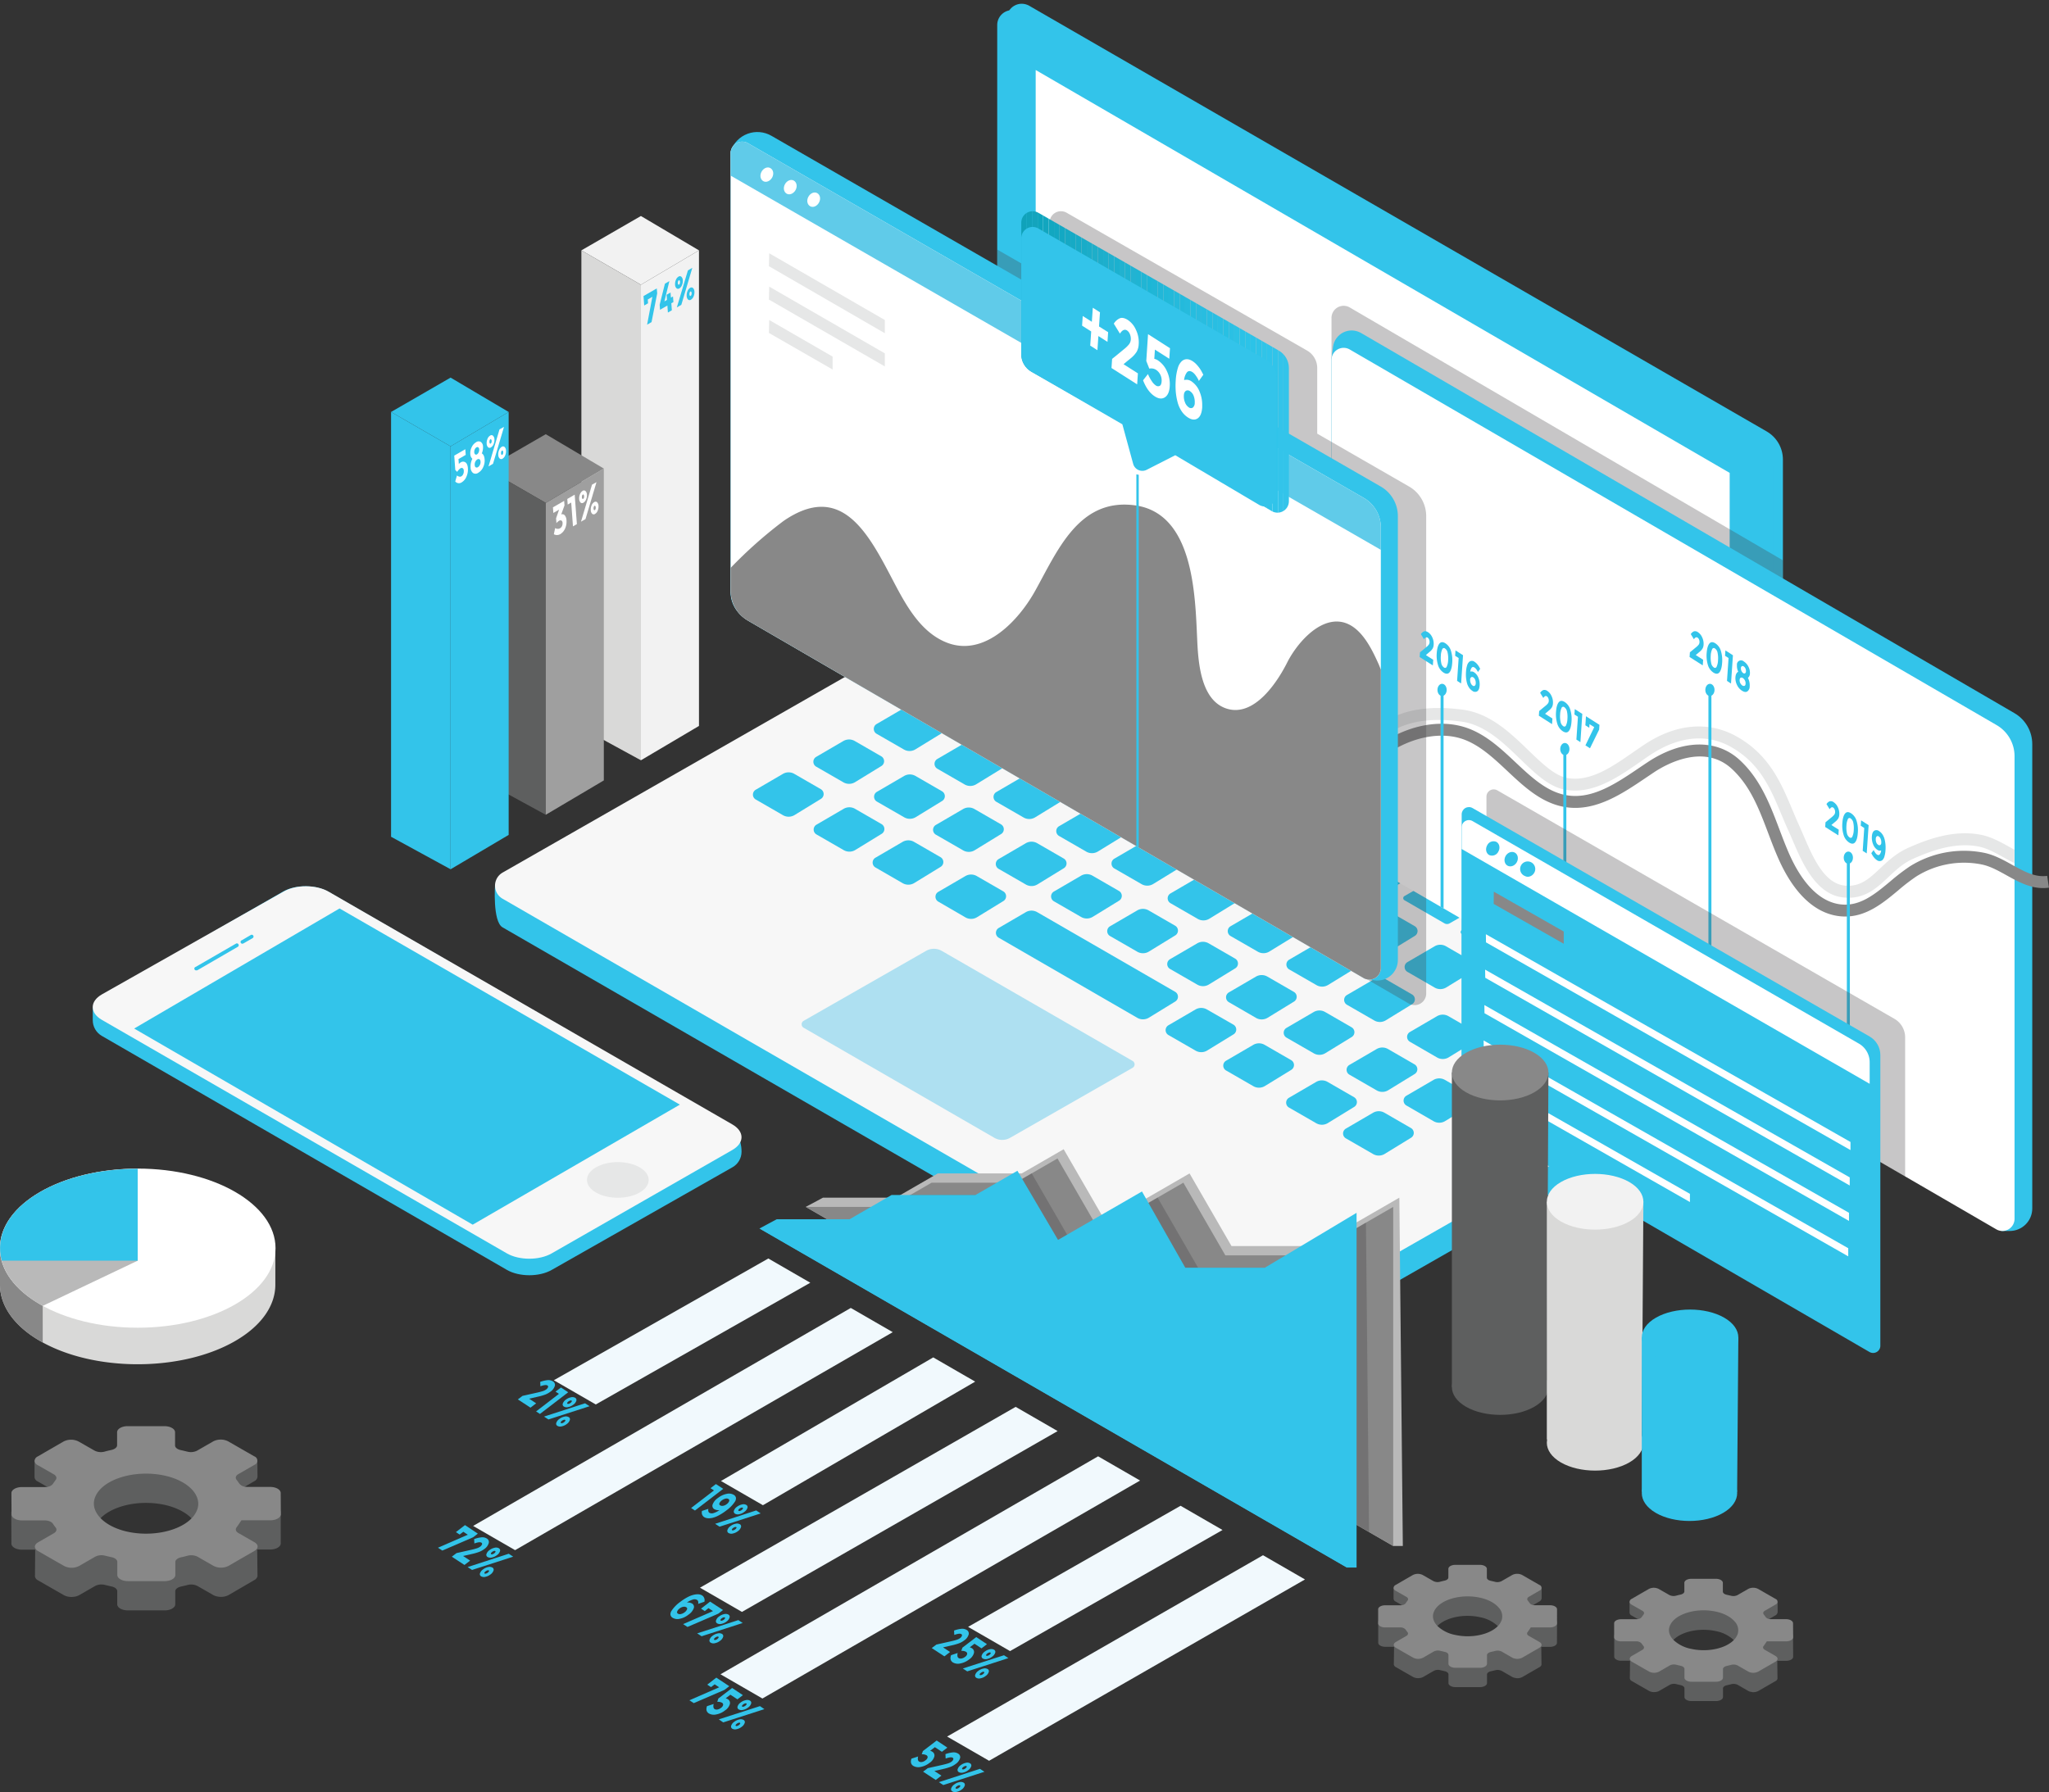 <svg xmlns="http://www.w3.org/2000/svg" xmlns:xlink="http://www.w3.org/1999/xlink" viewBox="0 0 1165.53 1019.65"><rect x="0" y="0" width="1165.53" height="1019.65" fill="#333333" stroke="none"/><defs><style>.cls-1{fill:none;}.cls-2{clip-path:url(#clip-path);}.cls-3{fill:#33c4ea;}.cls-4{fill:#fff;}.cls-5{clip-path:url(#clip-path-2);}.cls-6{fill:#f7f7f7;}.cls-7{fill:#aee0f1;}.cls-8{opacity:0.3;}.cls-9{fill:#424143;}.cls-10{clip-path:url(#clip-path-3);}.cls-11{fill:#e6e7e7;}.cls-12{fill:#888;}.cls-13{clip-path:url(#clip-path-4);}.cls-14{fill:#60cbe9;}.cls-15{clip-path:url(#clip-path-5);}.cls-16{fill:#10a2ba;}.cls-17{fill:#11a3bb;}.cls-18{fill:#13a4bd;}.cls-19{fill:#0ea5be;}.cls-20{fill:#12a6bf;}.cls-21{fill:#12a7c0;}.cls-22{fill:#12a7c2;}.cls-23{fill:#13a8c3;}.cls-24{fill:#16a9c4;}.cls-25{fill:#16aac5;}.cls-26{fill:#18abc7;}.cls-27{fill:#19acc8;}.cls-28{fill:#1badc9;}.cls-29{fill:#1eaec9;}.cls-30{fill:#1daecb;}.cls-31{fill:#1dafcd;}.cls-32{fill:#1fb0ce;}.cls-33{fill:#1bb1cf;}.cls-34{fill:#21b2d0;}.cls-35{fill:#1fb3d1;}.cls-36{fill:#22b3d2;}.cls-37{fill:#1fb4d3;}.cls-38{fill:#21b5d4;}.cls-39{fill:#1db6d6;}.cls-40{fill:#20b6d7;}.cls-41{fill:#22b7d8;}.cls-42{fill:#21b9d9;}.cls-43{fill:#23b9da;}.cls-44{fill:#25badc;}.cls-45{fill:#24badc;}.cls-46{fill:#26bbdd;}.cls-47{fill:#26bddf;}.cls-48{fill:#2abcdf;}.cls-49{fill:#28bde0;}.cls-50{fill:#29bee2;}.cls-51{fill:#2abfe3;}.cls-52{fill:#28c0e3;}.cls-53{fill:#2bc0e4;}.cls-54{fill:#2cc2e5;}.cls-55{fill:#2bc2e7;}.cls-56{fill:#2cc3e8;}.cls-57{fill:#2ec3e8;}.cls-58{fill:#31c4e8;}.cls-59{fill:#30c4ea;}.cls-60{clip-path:url(#clip-path-6);}.cls-61{clip-path:url(#clip-path-7);}.cls-62{fill:#f2f2f2;}.cls-63{fill:#d9d9d8;}.cls-64{fill:#5e5f5f;}.cls-65{fill:#9f9f9f;}.cls-66{fill:#b9b9b9;}.cls-67{clip-path:url(#clip-path-8);}.cls-68{fill:#f1f9fd;}</style><clipPath id="clip-path"><path class="cls-1" d="M1004.93,245.47,585.43,3.27a8.5,8.5,0,0,0-12.75,7.36V326.78a18.49,18.49,0,0,0,9.23,16L1001.42,585a8.5,8.5,0,0,0,12.75-7.37V261.47A18.47,18.47,0,0,0,1004.93,245.47Z"/></clipPath><clipPath id="clip-path-2"><path class="cls-1" d="M550.24,361.63,281.6,503.34s-1.48,21,4.26,24.29L697.45,765.26a34.1,34.1,0,0,0,34,.07L995.78,614.22c10.93-6.78,4.32-24.34,4.32-24.34L584.22,361.71A34.1,34.1,0,0,0,550.24,361.63Z"/></clipPath><clipPath id="clip-path-3"><path class="cls-1" d="M1145.89,405.77,774.22,189.47a10.68,10.68,0,0,0-15.94,7.79l-.89,6.58V466.12a20.4,20.4,0,0,0,10.16,17.65l371,216.63h4.65a12.81,12.81,0,0,0,12.81-12.81V423.42A20.41,20.41,0,0,0,1145.89,405.77Z"/></clipPath><clipPath id="clip-path-4"><path class="cls-1" d="M785.47,276.86,438.84,77.28a16,16,0,0,0-23.14,8.57l-.1.28V337.29c0,6.93,4.44,12.68,10.43,16.16l350.33,203.4,5.12.89a11.7,11.7,0,0,0,13.67-11.52V293.66A19.44,19.44,0,0,0,785.47,276.86Z"/></clipPath><clipPath id="clip-path-5"><path class="cls-1" d="M727.43,199.48l-136.8-78.43a6.47,6.47,0,0,0-9.7,5.6v74.87a11.46,11.46,0,0,0,5.72,9.92l58.91,33.5,30.09,17.6,47.74,28.26a6.48,6.48,0,0,0,9.77-5.57V209.4A11.47,11.47,0,0,0,727.43,199.48Z"/></clipPath><clipPath id="clip-path-6"><path class="cls-1" d="M1063.53,589.77l-225.89-130a4.13,4.13,0,0,0-6.2,3.57V627.69a12.22,12.22,0,0,0,6.08,10.55l225.88,131a4.12,4.12,0,0,0,6.2-3.56V600.31A12.21,12.21,0,0,0,1063.53,589.77Z"/></clipPath><clipPath id="clip-path-7"><path class="cls-1" d="M52.76,575.29v5.2a10.27,10.27,0,0,0,5.14,8.9L288.41,722.58c7,4,18.38,4,25.37,0l102.91-58.46a10.13,10.13,0,0,0,5.12-8.75h0a20.62,20.62,0,0,0-10.29-18L186.58,507.3c-7-4-18.4-4.07-25.41-.11L57.62,566.88A9.7,9.7,0,0,0,52.76,575.29Z"/></clipPath><clipPath id="clip-path-8"><polygon class="cls-1" points="441.82 693.72 432.02 698.98 766.17 891.9 771.66 891.9 771.66 690.07 719.52 721.28 674.21 721.28 649.58 677.92 625.71 691.7 601.84 705.48 578.74 666.15 554.87 679.93 507.13 679.93 483.26 693.72 441.82 693.72"/></clipPath></defs><title>Asset 98</title><g id="Layer_2" data-name="Layer 2"><g id="Layer_1-2" data-name="Layer 1"><g class="cls-2"><path class="cls-3" d="M572.68,0V0Z"/><rect class="cls-3" x="572.68" width="441.49" height="588.26"/><path class="cls-3" d="M1014.17,588.26v0Z"/></g><path class="cls-3" d="M999.51,249.09,580,6.89a8.5,8.5,0,0,0-12.75,7.36V330.4a18.49,18.49,0,0,0,9.24,16L996,588.6a8.51,8.51,0,0,0,12.76-7.36V265.09A18.49,18.49,0,0,0,999.51,249.09Z"/><polygon class="cls-4" points="983.89 269.06 589.13 39.83 589.13 329.03 983.89 558.26 983.89 269.06"/><g class="cls-5"><rect class="cls-3" x="280.12" y="355.61" width="1.31" height="415.74"/><rect class="cls-3" x="281.43" y="355.61" width="720.65" height="415.74"/><rect class="cls-3" x="1002.08" y="355.61" width="4.63" height="415.74"/></g><path class="cls-6" d="M550.24,345.37,285.89,496.48a8.58,8.58,0,0,0,0,14.88L697.45,749a34.1,34.1,0,0,0,34,.08L995.78,598a8.58,8.58,0,0,0,0-14.88L584.22,345.44A34.13,34.13,0,0,0,550.24,345.37Z"/><path class="cls-7" d="M526.81,541l-69.68,39.83a2.27,2.27,0,0,0,0,3.93l108.49,62.63a9,9,0,0,0,8.95,0l69.68-39.83a2.26,2.26,0,0,0,0-3.92L535.76,541.06A9,9,0,0,0,526.81,541Z"/><path class="cls-3" d="M579.39,368.46l22.78,13.14a1.37,1.37,0,0,1,0,2.36l-11.32,6.5a3,3,0,0,1-2.93,0l-22.77-13.15a1.35,1.35,0,0,1,0-2.35l11.31-6.51A2.92,2.92,0,0,1,579.39,368.46Z"/><path class="cls-3" d="M612.76,388.34l22.78,13.15a1.35,1.35,0,0,1,0,2.35l-11.32,6.5a2.92,2.92,0,0,1-2.93,0l-22.77-13.15a1.35,1.35,0,0,1,0-2.35l11.31-6.51A2.92,2.92,0,0,1,612.76,388.34Z"/><path class="cls-3" d="M646.26,407.16,669,420.31a1.35,1.35,0,0,1,0,2.35l-11.31,6.51a2.92,2.92,0,0,1-2.93,0L632,416a1.36,1.36,0,0,1,0-2.35l11.32-6.5A2.92,2.92,0,0,1,646.26,407.16Z"/><path class="cls-3" d="M680.77,426.6l22.77,13.15a1.35,1.35,0,0,1,0,2.35l-11.31,6.5a2.92,2.92,0,0,1-2.94,0l-22.77-13.15a1.35,1.35,0,0,1,0-2.35l11.31-6.51A2.94,2.94,0,0,1,680.77,426.6Z"/><path class="cls-3" d="M713.91,445.07l22.78,13.15a1.37,1.37,0,0,1,0,2.36l-11.32,6.5a3,3,0,0,1-2.93,0l-22.77-13.15a1.36,1.36,0,0,1,0-2.36l11.31-6.5A3,3,0,0,1,713.91,445.07Z"/><path class="cls-3" d="M746.14,465l22.78,13.15a1.37,1.37,0,0,1,0,2.36L757.6,487a3,3,0,0,1-2.93,0l-22.78-13.15a1.37,1.37,0,0,1,0-2.36l11.31-6.5A3,3,0,0,1,746.14,465Z"/><path class="cls-3" d="M779.88,483.56l22.78,13.15a1.36,1.36,0,0,1,0,2.35l-11.32,6.5a2.92,2.92,0,0,1-2.93,0l-22.78-13.15a1.36,1.36,0,0,1,0-2.35L777,483.55A2.92,2.92,0,0,1,779.88,483.56Z"/><path class="cls-3" d="M813.12,503.35,835.9,516.5a1.36,1.36,0,0,1,0,2.35l-11.31,6.51a2.92,2.92,0,0,1-2.93,0L798.87,512.2a1.36,1.36,0,0,1,0-2.35l11.31-6.5A2.92,2.92,0,0,1,813.12,503.35Z"/><path class="cls-3" d="M845.81,522.64l22.77,13.15a1.35,1.35,0,0,1,0,2.35l-11.31,6.5a2.94,2.94,0,0,1-2.94,0l-22.77-13.15a1.35,1.35,0,0,1,0-2.35l11.32-6.51A2.92,2.92,0,0,1,845.81,522.64Z"/><path class="cls-3" d="M880.26,542.49,903,555.64a1.36,1.36,0,0,1,0,2.35l-11.32,6.51a2.92,2.92,0,0,1-2.93,0L866,551.34a1.35,1.35,0,0,1,0-2.35l11.31-6.5A2.92,2.92,0,0,1,880.26,542.49Z"/><path class="cls-3" d="M913.73,561.27l22.77,13.15a1.35,1.35,0,0,1,0,2.35l-11.31,6.5a3,3,0,0,1-2.93,0l-22.78-13.15a1.36,1.36,0,0,1,0-2.35l11.32-6.51A2.92,2.92,0,0,1,913.73,561.27Z"/><path class="cls-3" d="M533.06,393.23l15.44-9a6.44,6.44,0,0,1,6.48,0l15.08,8.7a3.21,3.21,0,0,1,.07,5.51l-15,9.21a6.48,6.48,0,0,1-6.6.09l-15.46-8.91A3.21,3.21,0,0,1,533.06,393.23Z"/><path class="cls-3" d="M567.61,413.11l15.44-9a6.44,6.44,0,0,1,6.48,0l15.08,8.7a3.22,3.22,0,0,1,.07,5.52l-15,9.2a6.48,6.48,0,0,1-6.6.09l-15.46-8.9A3.22,3.22,0,0,1,567.61,413.11Z"/><path class="cls-3" d="M601.16,431.94l15.43-9a6.46,6.46,0,0,1,6.49,0l15.07,8.7a3.21,3.21,0,0,1,.07,5.52l-15,9.2a6.45,6.45,0,0,1-6.6.09l-15.46-8.9A3.21,3.21,0,0,1,601.16,431.94Z"/><path class="cls-3" d="M636.84,451.38l15.43-9a6.46,6.46,0,0,1,6.49,0l15.07,8.7a3.21,3.21,0,0,1,.08,5.52l-15,9.2a6.45,6.45,0,0,1-6.6.09l-15.46-8.9A3.21,3.21,0,0,1,636.84,451.38Z"/><path class="cls-3" d="M668.28,469.85l15.43-9a6.46,6.46,0,0,1,6.49,0l15.07,8.71a3.21,3.21,0,0,1,.08,5.51l-15,9.2a6.43,6.43,0,0,1-6.6.09l-15.46-8.9A3.21,3.21,0,0,1,668.28,469.85Z"/><path class="cls-3" d="M700.22,489.63l15.44-9a6.44,6.44,0,0,1,6.48,0l15.08,8.7a3.22,3.22,0,0,1,.07,5.52l-15,9.2a6.45,6.45,0,0,1-6.6.09l-15.46-8.9A3.21,3.21,0,0,1,700.22,489.63Z"/><path class="cls-3" d="M734.36,508.33l15.43-9a6.46,6.46,0,0,1,6.49,0l15.07,8.7a3.21,3.21,0,0,1,.07,5.52l-15,9.2a6.48,6.48,0,0,1-6.6.09l-15.46-8.9A3.21,3.21,0,0,1,734.36,508.33Z"/><path class="cls-3" d="M767.76,527.27l15.43-9a6.44,6.44,0,0,1,6.49,0l15.07,8.7a3.21,3.21,0,0,1,.08,5.51l-15,9.2a6.45,6.45,0,0,1-6.6.1l-15.46-8.91A3.21,3.21,0,0,1,767.76,527.27Z"/><path class="cls-3" d="M800.61,547.41l15.43-9a6.46,6.46,0,0,1,6.49,0l15.07,8.7a3.21,3.21,0,0,1,.07,5.52l-15,9.2a6.46,6.46,0,0,1-6.59.09L800.63,553A3.21,3.21,0,0,1,800.61,547.41Z"/><path class="cls-3" d="M836.39,568.49l15.43-9a6.46,6.46,0,0,1,6.49,0l15.07,8.71a3.21,3.21,0,0,1,.08,5.51l-15,9.2a6.45,6.45,0,0,1-6.6.09L836.41,574A3.21,3.21,0,0,1,836.39,568.49Z"/><path class="cls-3" d="M868.75,586l15.43-9a6.46,6.46,0,0,1,6.49,0l15.07,8.7a3.21,3.21,0,0,1,.07,5.52l-15,9.2a6.46,6.46,0,0,1-6.59.09l-15.46-8.9A3.21,3.21,0,0,1,868.75,586Z"/><path class="cls-3" d="M498.68,411.93l15.43-9a6.46,6.46,0,0,1,6.49,0l15.08,8.71a3.21,3.21,0,0,1,.07,5.51l-15,9.2a6.45,6.45,0,0,1-6.6.09l-15.46-8.9A3.21,3.21,0,0,1,498.68,411.93Z"/><path class="cls-3" d="M533.23,431.81l15.43-9a6.46,6.46,0,0,1,6.49,0l15.08,8.71a3.21,3.21,0,0,1,.07,5.51l-15,9.2a6.45,6.45,0,0,1-6.6.1l-15.46-8.91A3.21,3.21,0,0,1,533.23,431.81Z"/><path class="cls-3" d="M566.78,450.63l15.43-9a6.44,6.44,0,0,1,6.49,0l15.07,8.7a3.2,3.2,0,0,1,.07,5.51l-15,9.2a6.44,6.44,0,0,1-6.59.1l-15.46-8.91A3.21,3.21,0,0,1,566.78,450.63Z"/><path class="cls-3" d="M602.46,470.07l15.43-9a6.44,6.44,0,0,1,6.49,0l15.07,8.7a3.21,3.21,0,0,1,.08,5.51l-15,9.2a6.45,6.45,0,0,1-6.6.1l-15.46-8.91A3.21,3.21,0,0,1,602.46,470.07Z"/><path class="cls-3" d="M633.9,488.55l15.43-9a6.46,6.46,0,0,1,6.49,0l15.07,8.7a3.21,3.21,0,0,1,.08,5.52l-15,9.2a6.45,6.45,0,0,1-6.6.09l-15.46-8.9A3.21,3.21,0,0,1,633.9,488.55Z"/><path class="cls-3" d="M665.84,508.32l15.43-9a6.44,6.44,0,0,1,6.49,0l15.08,8.7a3.21,3.21,0,0,1,.07,5.51l-15,9.2a6.45,6.45,0,0,1-6.6.1l-15.46-8.91A3.21,3.21,0,0,1,665.84,508.32Z"/><path class="cls-3" d="M700,527l15.43-9a6.46,6.46,0,0,1,6.49,0L737,526.68a3.2,3.2,0,0,1,.07,5.51l-15,9.2a6.43,6.43,0,0,1-6.6.09L700,532.58A3.21,3.21,0,0,1,700,527Z"/><path class="cls-3" d="M733.38,546l15.43-9a6.46,6.46,0,0,1,6.49,0l15.07,8.7a3.21,3.21,0,0,1,.08,5.52l-15,9.2a6.45,6.45,0,0,1-6.6.09l-15.46-8.9A3.21,3.21,0,0,1,733.38,546Z"/><path class="cls-3" d="M766.23,566.11l15.43-9a6.46,6.46,0,0,1,6.49,0l15.07,8.71a3.21,3.21,0,0,1,.07,5.51l-15,9.2a6.41,6.41,0,0,1-6.59.09l-15.46-8.9A3.21,3.21,0,0,1,766.23,566.11Z"/><path class="cls-3" d="M802,587.18l15.43-9a6.46,6.46,0,0,1,6.49,0l15.07,8.7a3.21,3.21,0,0,1,.07,5.52l-15,9.2a6.45,6.45,0,0,1-6.6.09L802,592.74A3.21,3.21,0,0,1,802,587.18Z"/><path class="cls-3" d="M834.37,604.74l15.43-9a6.46,6.46,0,0,1,6.49,0l15.07,8.71a3.21,3.21,0,0,1,.07,5.51l-15,9.2a6.44,6.44,0,0,1-6.59.09l-15.46-8.9A3.21,3.21,0,0,1,834.37,604.74Z"/><path class="cls-3" d="M464.3,430.62l15.43-9a6.46,6.46,0,0,1,6.49,0l15.07,8.7a3.21,3.21,0,0,1,.08,5.52l-15,9.2a6.48,6.48,0,0,1-6.6.09l-15.46-8.9A3.22,3.22,0,0,1,464.3,430.62Z"/><path class="cls-3" d="M498.85,450.51l15.43-9a6.46,6.46,0,0,1,6.49,0l15.07,8.7a3.21,3.21,0,0,1,.08,5.52l-15,9.2a6.45,6.45,0,0,1-6.6.09l-15.46-8.9A3.21,3.21,0,0,1,498.85,450.51Z"/><path class="cls-3" d="M532.4,469.33l15.43-9a6.46,6.46,0,0,1,6.49,0l15.07,8.7a3.21,3.21,0,0,1,.07,5.52l-15,9.2a6.44,6.44,0,0,1-6.59.09l-15.46-8.9A3.21,3.21,0,0,1,532.4,469.33Z"/><path class="cls-3" d="M568.08,488.77l15.43-9a6.46,6.46,0,0,1,6.49,0l15.07,8.7a3.21,3.21,0,0,1,.08,5.52l-15,9.2a6.45,6.45,0,0,1-6.6.09l-15.46-8.9A3.21,3.21,0,0,1,568.08,488.77Z"/><path class="cls-3" d="M599.52,507.24l15.43-9a6.44,6.44,0,0,1,6.49,0l15.07,8.7a3.21,3.21,0,0,1,.08,5.51l-15,9.2a6.45,6.45,0,0,1-6.6.1l-15.46-8.91A3.21,3.21,0,0,1,599.52,507.24Z"/><path class="cls-3" d="M631.46,527l15.43-9a6.46,6.46,0,0,1,6.49,0l15.07,8.7a3.21,3.21,0,0,1,.08,5.52l-15,9.2a6.45,6.45,0,0,1-6.6.09l-15.46-8.9A3.21,3.21,0,0,1,631.46,527Z"/><path class="cls-3" d="M665.6,545.73l15.43-9a6.46,6.46,0,0,1,6.49,0l15.07,8.7a3.21,3.21,0,0,1,.07,5.52l-15,9.2a6.44,6.44,0,0,1-6.59.09l-15.46-8.9A3.21,3.21,0,0,1,665.6,545.73Z"/><path class="cls-3" d="M699,564.66l15.43-9a6.46,6.46,0,0,1,6.49,0l15.07,8.7a3.21,3.21,0,0,1,.08,5.52l-15,9.2a6.48,6.48,0,0,1-6.6.09L699,570.21A3.21,3.21,0,0,1,699,564.66Z"/><path class="cls-3" d="M731.85,584.81l15.43-9a6.46,6.46,0,0,1,6.49,0l15.07,8.7a3.22,3.22,0,0,1,.07,5.52l-15,9.2a6.44,6.44,0,0,1-6.59.09l-15.46-8.9A3.21,3.21,0,0,1,731.85,584.81Z"/><path class="cls-3" d="M767.63,605.88l15.43-9a6.46,6.46,0,0,1,6.49,0l15.07,8.71a3.2,3.2,0,0,1,.07,5.51l-15,9.2a6.45,6.45,0,0,1-6.6.1l-15.46-8.91A3.21,3.21,0,0,1,767.63,605.88Z"/><path class="cls-3" d="M800,623.44l15.43-9a6.46,6.46,0,0,1,6.49,0l15.07,8.7a3.21,3.21,0,0,1,.07,5.52l-15,9.2a6.44,6.44,0,0,1-6.59.09L800,629A3.21,3.21,0,0,1,800,623.44Z"/><path class="cls-3" d="M429.92,449.32l15.43-9a6.44,6.44,0,0,1,6.49,0l15.07,8.7a3.21,3.21,0,0,1,.08,5.51l-15,9.2a6.45,6.45,0,0,1-6.6.1l-15.46-8.91A3.21,3.21,0,0,1,429.92,449.32Z"/><path class="cls-3" d="M464.47,469.2l15.43-9a6.44,6.44,0,0,1,6.49,0l15.07,8.7a3.21,3.21,0,0,1,.08,5.51l-15,9.2a6.45,6.45,0,0,1-6.6.1l-15.46-8.91A3.21,3.21,0,0,1,464.47,469.2Z"/><path class="cls-3" d="M498,488l15.43-9a6.46,6.46,0,0,1,6.49,0l15.07,8.7a3.21,3.21,0,0,1,.07,5.52l-15,9.2a6.46,6.46,0,0,1-6.59.09L498,493.58A3.21,3.21,0,0,1,498,488Z"/><path class="cls-3" d="M533.7,507.46l15.43-9a6.46,6.46,0,0,1,6.49,0l15.07,8.7a3.21,3.21,0,0,1,.08,5.51l-15,9.2a6.45,6.45,0,0,1-6.6.1L533.72,513A3.21,3.21,0,0,1,533.7,507.46Z"/><path class="cls-3" d="M568.08,528l15.43-9a6.46,6.46,0,0,1,6.49,0l78.45,45.31a3.21,3.21,0,0,1,.08,5.52l-15,9.2a6.45,6.45,0,0,1-6.6.09L568.1,533.54A3.22,3.22,0,0,1,568.08,528Z"/><path class="cls-3" d="M664.62,583.36l15.43-9a6.46,6.46,0,0,1,6.49,0L701.61,583a3.21,3.21,0,0,1,.08,5.51l-15,9.2a6.45,6.45,0,0,1-6.6.09l-15.46-8.9A3.21,3.21,0,0,1,664.62,583.36Z"/><path class="cls-3" d="M697.46,603.5l15.44-9a6.42,6.42,0,0,1,6.48,0l15.08,8.7a3.21,3.21,0,0,1,.07,5.51l-15,9.2a6.45,6.45,0,0,1-6.6.1l-15.46-8.91A3.21,3.21,0,0,1,697.46,603.5Z"/><path class="cls-3" d="M733.25,624.58l15.43-9a6.46,6.46,0,0,1,6.49,0l15.07,8.7a3.21,3.21,0,0,1,.07,5.52l-15,9.2a6.45,6.45,0,0,1-6.6.09l-15.46-8.9A3.21,3.21,0,0,1,733.25,624.58Z"/><path class="cls-3" d="M765.61,642.13l15.43-9a6.44,6.44,0,0,1,6.49,0l15.07,8.7a3.21,3.21,0,0,1,.07,5.51l-15,9.2a6.44,6.44,0,0,1-6.59.1l-15.46-8.91A3.21,3.21,0,0,1,765.61,642.13Z"/><g class="cls-8"><path class="cls-9" d="M767.77,174.93a6.91,6.91,0,0,0-10.38,6V424.74h0v8.16h0v3.2a59.9,59.9,0,0,1-12.79,6.69l2.3,6.39a62.17,62.17,0,0,0,10.49-5.07V458a20.43,20.43,0,0,0,10.16,17.66l51.89,30.13,1.7,1h0l68.14,39.58h0l1.69,1,114.62,66.57a8.36,8.36,0,0,0,1.72-1.84,8.45,8.45,0,0,0,6.86-8.29v-285Z"/></g><g class="cls-10"><path class="cls-3" d="M757.39,185.65v0Z"/><rect class="cls-3" x="757.39" y="185.65" width="398.67" height="514.75"/><path class="cls-3" d="M1156.05,700.4v0Z"/></g><path class="cls-4" d="M1135.71,412.55,767.77,198.85a6.91,6.91,0,0,0-10.38,6V468.1a20.43,20.43,0,0,0,10.16,17.66l368,213.7a6.91,6.91,0,0,0,10.38-6V430.21A20.44,20.44,0,0,0,1135.71,412.55Z"/><path class="cls-11" d="M1145.88,491.09v-7.63c-1-.52-1.94-1.06-2.92-1.6-5.09-2.83-10.35-5.75-16.19-6.89-15.38-3-30.35,2.49-41.68,7.6-6.43,2.9-11.25,7.43-15.5,11.43-6.47,6.07-11.56,10.84-20.52,9.84-11.55-1.33-18-16.38-23.18-28.48-.83-1.91-1.61-3.75-2.39-5.46-1.36-3-2.63-6-3.89-9-6.43-15.35-13.07-31.23-31.45-41.69-16-9.1-34.65-7.56-52.59,4.32-2.15,1.42-4.31,2.92-6.5,4.43-12.3,8.54-25,17.37-38.17,14.57C884,441,877,434.21,869.5,427c-10.22-9.89-21.81-21.1-37.35-23.19-17.5-2.35-31.47-.49-42.73,5.72-5.1,2.81-10.58,7.57-16.37,12.62a196,196,0,0,1-15.66,12.67V443c7.33-4.61,14-10.37,20.11-15.7,5.52-4.8,10.73-9.34,15.19-11.8,9.94-5.48,22.55-7.09,38.55-4.93,13.34,1.79,23.61,11.73,33.55,21.34,8.17,7.91,15.89,15.38,24.7,17.24,16,3.37,30.59-6.71,43.45-15.63,2.14-1.49,4.27-3,6.37-4.35,9.1-6,27.1-14.57,45.49-4.08,16.37,9.32,22.29,23.45,28.55,38.41,1.29,3.08,2.58,6.17,4,9.23.76,1.67,1.53,3.47,2.33,5.34,5.56,13,13.19,30.76,28.64,32.54a27.37,27.37,0,0,0,3.19.19c10.17,0,16.56-6,22.75-11.83,4.06-3.81,8.25-7.75,13.65-10.19,10.41-4.69,24.1-9.75,37.59-7.12,4.78.94,9.36,3.48,14.2,6.16C1141.71,488.93,1143.77,490.06,1145.88,491.09Z"/><path class="cls-12" d="M1049.67,521.48a29.1,29.1,0,0,1-3.33-.19c-17.35-2-28.23-18.38-34.29-31.76-2.27-5-4.26-10.25-6.18-15.33-5.29-14-10.28-27.14-20.9-36.86-16-14.62-37.68-2.18-44,2l-4.79,3.22c-13.17,8.91-28.08,19-44.77,16.81-13.9-1.83-24.11-11.42-34-20.7-7.73-7.26-15.72-14.76-25.2-18.09-11.12-3.9-24.92-2-37.88,5.1-4.46,2.46-9.68,7-15.2,11.8-9.34,8.14-19.92,17.36-32.3,21.8l-2.29-6.39c11.17-4,21.25-12.78,30.14-20.52,5.8-5.06,11.28-9.83,16.38-12.64,14.64-8.06,30.46-10.08,43.39-5.55,10.85,3.8,19.36,11.81,27.6,19.55,9.51,8.93,18.49,17.37,30.23,18.92,14.11,1.85,27.32-7.07,40.08-15.71,1.62-1.1,3.24-2.19,4.85-3.25,19.52-12.94,39.07-13.43,52.29-1.33,11.81,10.82,17.32,25.38,22.65,39.46,1.89,5,3.84,10.14,6,14.94,5.34,11.79,14.69,26.18,28.89,27.82,10.91,1.26,19.37-5.73,28.27-13.15a116.66,116.66,0,0,1,10.95-8.41,57.92,57.92,0,0,1,42.13-7.84c5.83,1.14,11.1,4.06,16.19,6.89,6.71,3.72,13,7.25,19.92,6.27l1,6.72c-9.11,1.29-16.76-2.95-24.16-7.06-4.84-2.69-9.42-5.22-14.2-6.16a51.05,51.05,0,0,0-37.15,6.88,111.27,111.27,0,0,0-10.29,7.93C1071.32,513.62,1061.88,521.48,1049.67,521.48Z"/><polygon class="cls-3" points="1052.24 487.99 1050.54 487.99 1050.55 650.12 1052.24 651.1 1052.24 487.99"/><polygon class="cls-3" points="819.44 515.9 821.14 516.88 821.14 392.54 819.44 392.54 819.44 515.9"/><polygon class="cls-3" points="889.28 556.46 890.98 557.44 890.98 426.2 889.28 426.2 889.28 556.46"/><polygon class="cls-3" points="971.8 604.38 973.5 605.37 973.5 392.54 971.8 392.54 971.8 604.38"/><path class="cls-3" d="M822.91,392.54c0,1.91-1.17,3.46-2.62,3.46s-2.62-1.55-2.62-3.46,1.17-3.47,2.62-3.47S822.91,390.62,822.91,392.54Z"/><path class="cls-3" d="M892.75,426.2c0,1.91-1.18,3.46-2.62,3.46s-2.62-1.55-2.62-3.46,1.17-3.47,2.62-3.47S892.75,424.28,892.75,426.2Z"/><path class="cls-3" d="M975.27,392.54c0,1.91-1.17,3.46-2.62,3.46s-2.61-1.55-2.61-3.46,1.17-3.47,2.61-3.47S975.27,390.62,975.27,392.54Z"/><ellipse class="cls-3" cx="1051.39" cy="487.99" rx="2.62" ry="3.47"/><g class="cls-8"><path class="cls-9" d="M801.59,276.86l-52.32-30.12V209.4a11.45,11.45,0,0,0-5.73-9.92L606.75,121.05a6.47,6.47,0,0,0-9.71,5.6v32.47L567.25,142V352.56a18.41,18.41,0,0,0,3.46,10.7,34,34,0,0,0-20.47,4.27l-43.17,32.73L801.38,571a6.58,6.58,0,0,0,9.88-5.69V293.66A19.42,19.42,0,0,0,801.59,276.86Z"/></g><g class="cls-13"><path class="cls-3" d="M415.6,72.27v0Z"/><rect class="cls-3" x="415.6" y="72.27" width="379.55" height="486.69"/><path class="cls-3" d="M795.15,559v0Z"/></g><path class="cls-4" d="M775.78,283.32,425.48,81.48a6.58,6.58,0,0,0-9.88,5.69v249A19.45,19.45,0,0,0,425.27,353L775.58,556.46a6.57,6.57,0,0,0,9.88-5.68V300.13A19.44,19.44,0,0,0,775.78,283.32Z"/><polygon class="cls-11" points="503.31 189.59 437.39 151.47 437.55 144.1 503.31 182.07 503.31 189.59"/><polygon class="cls-11" points="503.31 208.48 437.39 170.45 437.55 163.08 503.31 201.05 503.31 208.48"/><polygon class="cls-11" points="473.61 210.25 437.39 189.44 437.55 182.07 473.61 202.89 473.61 210.25"/><path class="cls-14" d="M775.78,283.32,425.48,81.48a6.58,6.58,0,0,0-9.88,5.69V99.92L785.46,312.84V300.13A19.44,19.44,0,0,0,775.78,283.32Z"/><path class="cls-12" d="M784.14,377.74c-4.09-9.05-10.54-22.63-22-24-12.81-1.48-24.91,13.16-30,23.31-5.72,11.34-18.55,30.68-33.89,26.28S681.58,376.6,681,363.86c-1.16-25.34-2-71.83-35.44-76.34-31.91-4.3-44,25.83-56.81,48.79-9.29,16.67-28.83,37.9-50.45,29.21-15.23-6.11-23.61-22.4-30.78-36.07-13.85-26.43-29.13-55.58-61.87-33a250.71,250.71,0,0,0-30,26.62V336.2A19.45,19.45,0,0,0,425.27,353L775.58,556.46a6.57,6.57,0,0,0,9.88-5.68V381C785,379.9,784.61,378.78,784.14,377.74Z"/><g class="cls-15"><path class="cls-16" d="M580.93,118.56v0Z"/><rect class="cls-16" x="580.93" y="118.56" width="3.11" height="174.79"/><rect class="cls-17" x="584.03" y="118.56" width="3.11" height="174.79"/><rect class="cls-18" x="587.14" y="118.56" width="3.11" height="174.79"/><rect class="cls-19" x="590.25" y="118.56" width="3.11" height="174.79"/><rect class="cls-20" x="593.35" y="118.56" width="3.11" height="174.79"/><rect class="cls-21" x="596.46" y="118.56" width="3.11" height="174.79"/><rect class="cls-22" x="599.57" y="118.56" width="3.11" height="174.79"/><rect class="cls-23" x="602.67" y="118.56" width="3.11" height="174.79"/><rect class="cls-24" x="605.78" y="118.56" width="3.11" height="174.79"/><rect class="cls-25" x="608.89" y="118.56" width="3.11" height="174.79"/><rect class="cls-26" x="611.99" y="118.56" width="3.11" height="174.79"/><rect class="cls-27" x="615.1" y="118.56" width="3.11" height="174.79"/><rect class="cls-28" x="618.21" y="118.56" width="3.11" height="174.79"/><rect class="cls-29" x="621.31" y="118.56" width="3.11" height="174.79"/><rect class="cls-30" x="624.42" y="118.56" width="3.11" height="174.79"/><rect class="cls-31" x="627.53" y="118.56" width="3.11" height="174.79"/><rect class="cls-32" x="630.63" y="118.56" width="3.11" height="174.79"/><rect class="cls-33" x="633.74" y="118.56" width="3.11" height="174.79"/><rect class="cls-34" x="636.85" y="118.56" width="3.11" height="174.79"/><rect class="cls-35" x="639.95" y="118.56" width="3.11" height="174.79"/><rect class="cls-36" x="643.06" y="118.56" width="3.11" height="174.79"/><rect class="cls-37" x="646.17" y="118.56" width="3.11" height="174.79"/><rect class="cls-38" x="649.28" y="118.56" width="3.11" height="174.79"/><rect class="cls-39" x="652.38" y="118.56" width="3.11" height="174.79"/><rect class="cls-40" x="655.49" y="118.56" width="3.11" height="174.79"/><rect class="cls-41" x="658.6" y="118.56" width="3.11" height="174.79"/><rect class="cls-42" x="661.7" y="118.56" width="3.11" height="174.79"/><rect class="cls-43" x="664.81" y="118.56" width="3.11" height="174.79"/><rect class="cls-44" x="667.92" y="118.56" width="3.11" height="174.79"/><rect class="cls-45" x="671.02" y="118.56" width="3.11" height="174.79"/><rect class="cls-46" x="674.13" y="118.56" width="3.11" height="174.79"/><rect class="cls-47" x="677.24" y="118.56" width="3.11" height="174.79"/><rect class="cls-48" x="680.34" y="118.56" width="3.11" height="174.79"/><rect class="cls-49" x="683.45" y="118.56" width="3.11" height="174.79"/><rect class="cls-50" x="686.56" y="118.56" width="3.11" height="174.79"/><rect class="cls-50" x="689.66" y="118.56" width="3.11" height="174.79"/><rect class="cls-51" x="692.77" y="118.56" width="3.11" height="174.79"/><rect class="cls-52" x="695.88" y="118.56" width="3.11" height="174.79"/><rect class="cls-53" x="698.98" y="118.56" width="3.11" height="174.79"/><rect class="cls-54" x="702.09" y="118.56" width="3.11" height="174.79"/><rect class="cls-55" x="705.2" y="118.56" width="3.11" height="174.79"/><rect class="cls-56" x="708.3" y="118.56" width="3.11" height="174.79"/><rect class="cls-56" x="711.41" y="118.56" width="3.11" height="174.79"/><rect class="cls-57" x="714.52" y="118.56" width="3.11" height="174.79"/><rect class="cls-58" x="717.62" y="118.56" width="3.11" height="174.79"/><rect class="cls-59" x="720.73" y="118.56" width="3.11" height="174.79"/><rect class="cls-59" x="723.84" y="118.56" width="3.11" height="174.79"/><rect class="cls-3" x="726.94" y="118.56" width="3.11" height="174.79"/><rect class="cls-3" x="730.05" y="118.56" width="3.11" height="174.79"/><path class="cls-3" d="M733.16,293.35v0Z"/></g><path class="cls-3" d="M580.93,135.56v66a11.46,11.46,0,0,0,5.72,9.92l51.78,29.93,6.14,22.49a5.42,5.42,0,0,0,7.69,3.41l16.26-8.3,47.74,28.26a6.47,6.47,0,0,0,9.77-5.56V214.75a11.47,11.47,0,0,0-5.73-9.93L590.63,130A6.47,6.47,0,0,0,580.93,135.56Z"/><path class="cls-3" d="M646.4,481.44l1.35.79V270.14c-.44-.09-.9-.17-1.36-.24Z"/><path class="cls-4" d="M439.2,101.05c-1.15,2-3.42,3-5.07,2s-2.07-3.33-.93-5.38,3.41-3,5.07-2S440.34,99,439.2,101.05Z"/><path class="cls-4" d="M452.52,108.18c-1.14,2-3.41,3-5.07,2s-2.07-3.34-.93-5.39,3.41-3,5.07-2S453.66,106.13,452.52,108.18Z"/><path class="cls-4" d="M465.84,115.31c-1.14,2.06-3.41,3-5.06,2s-2.08-3.33-.93-5.39,3.41-3,5.07-2S467,113.26,465.84,115.31Z"/><g class="cls-8"><path class="cls-9" d="M1077.63,579.7l-225.89-130a4.13,4.13,0,0,0-6.2,3.57v77.81l43.74,25.4h0l1.69,1,159.58,92.68,1.69,1,31.46,18.27V590.24A12.21,12.21,0,0,0,1077.63,579.7Z"/></g><g class="cls-60"><path class="cls-3" d="M831.44,458.15v0Z"/><rect class="cls-3" x="831.44" y="458.15" width="238.15" height="312.71"/><path class="cls-3" d="M1069.6,770.86v0Z"/></g><path class="cls-3" d="M1057.44,593.82,837.64,467.18a4.12,4.12,0,0,0-6.2,3.57V627a12.19,12.19,0,0,0,6.08,10.54l219.8,127.66a4.13,4.13,0,0,0,6.2-3.57V604.37A12.2,12.2,0,0,0,1057.44,593.82Z"/><polygon class="cls-4" points="1052.61 654.37 845.27 536.18 845.21 531.55 1052.61 649.76 1052.61 654.37"/><polygon class="cls-12" points="889.5 536.98 849.65 514.3 849.72 507.34 889.5 530.02 889.5 536.98"/><polygon class="cls-4" points="1052.18 674.52 844.85 556.33 844.78 551.7 1052.18 669.91 1052.18 674.52"/><polygon class="cls-4" points="1051.76 694.67 844.42 576.49 844.36 571.85 1051.76 690.06 1051.76 694.67"/><polygon class="cls-4" points="1051.33 714.83 844 596.64 843.93 592 1051.33 710.21 1051.33 714.83"/><polygon class="cls-4" points="961.28 683.93 843.57 616.79 843.5 612.15 961.28 679.28 961.28 683.93"/><path class="cls-4" d="M1057.44,593.82,837.64,467.18a4.12,4.12,0,0,0-6.2,3.57v12.31l232.08,133.6V604.37A12.2,12.2,0,0,0,1057.44,593.82Z"/><path class="cls-3" d="M852.33,484.49a4,4,0,0,1-5.24,2c-1.77-1-2.29-3.42-1.16-5.48a4,4,0,0,1,5.25-2C852.94,480,853.46,482.44,852.33,484.49Z"/><path class="cls-3" d="M862.81,490.57c-1.13,2.06-3.48,2.94-5.25,2s-2.28-3.42-1.16-5.47,3.48-2.94,5.25-2S863.93,488.52,862.81,490.57Z"/><path class="cls-3" d="M872.78,496.48c-1.13,2.06-3.48,2.94-5.25,2a4.3,4.3,0,1,1,5.25-2Z"/><g class="cls-61"><path class="cls-3" d="M52.76,503.23v0Z"/><rect class="cls-3" x="52.76" y="503.23" width="369.06" height="223.4"/><rect class="cls-3" x="421.81" y="503.23" width="0.04" height="223.4"/></g><path class="cls-6" d="M58,565.76c-7,4-7,10.5-.06,14.52l230.44,132.9c7,4,18.38,4,25.37,0l102.8-58.85c7-4,7-10.56,0-14.58L186.87,507.3c-7-4-18.4-4.07-25.4-.11Z"/><ellipse class="cls-11" cx="351.43" cy="671.35" rx="17.56" ry="10.14"/><path class="cls-3" d="M111.82,552.09a1,1,0,0,1-.53-1.94l22.92-13.24a1,1,0,0,1,1.43.39,1,1,0,0,1-.39,1.42L112.34,552A1,1,0,0,1,111.82,552.09Z"/><path class="cls-3" d="M138.1,536.92a1,1,0,0,1-.52-1.95l5.1-3a1,1,0,0,1,1,1.81l-5.11,2.95A1.07,1.07,0,0,1,138.1,536.92Z"/><polygon class="cls-3" points="76.31 585.21 193.15 516.89 386.73 628.51 268.89 696.81 76.31 585.21"/><polygon class="cls-62" points="330.71 142.45 364.57 122.9 397.6 142.45 364.57 162 330.71 142.45"/><polygon class="cls-63" points="330.71 142.45 330.71 414.1 364.57 432.58 364.57 162 330.71 142.45"/><polygon class="cls-62" points="397.6 142.45 397.6 413.04 364.57 432.58 364.57 162 397.6 142.45"/><polygon class="cls-12" points="276.58 266.6 310.44 247.05 343.47 266.6 310.44 286.15 276.58 266.6"/><polygon class="cls-64" points="276.58 266.6 276.58 445.1 310.44 463.59 310.44 286.15 276.58 266.6"/><polygon class="cls-65" points="343.47 266.6 343.47 444.04 310.44 463.59 310.44 286.15 343.47 266.6"/><polygon class="cls-3" points="222.45 234.4 256.31 214.85 289.34 234.4 256.31 253.95 222.45 234.4"/><polygon class="cls-3" points="222.45 234.4 222.45 476.1 256.31 494.59 256.31 253.95 222.45 234.4"/><polygon class="cls-3" points="289.34 234.4 289.34 475.04 256.31 494.59 256.31 253.95 289.34 234.4"/><path class="cls-64" d="M872.77,800.4c10.7-6.17,10.7-16.28,0-22.45s-28.19-6.17-38.88,0-10.69,16.28,0,22.45S862.08,806.57,872.77,800.4Z"/><path class="cls-63" d="M926.79,832.11c10.69-6.17,10.69-16.28,0-22.45s-28.2-6.17-38.89,0-10.69,16.28,0,22.45S916.09,838.28,926.79,832.11Z"/><polygon class="cls-64" points="879.88 789.17 825.87 789.17 825.87 610.25 880.79 610.25 879.88 789.17"/><polygon class="cls-63" points="933.89 819 879.88 819 879.88 683.77 934.81 683.77 933.89 819"/><path class="cls-12" d="M872.77,621.47c10.7-6.17,10.7-16.27,0-22.45s-28.19-6.17-38.88,0-10.69,16.28,0,22.45S862.08,627.65,872.77,621.47Z"/><path class="cls-62" d="M926.79,695c10.69-6.17,10.69-16.28,0-22.45s-28.2-6.17-38.89,0-10.69,16.27,0,22.45S916.09,701.17,926.79,695Z"/><path class="cls-3" d="M980.23,860.77c10.56-6.17,10.56-16.28,0-22.45s-27.85-6.17-38.41,0-10.57,16.28,0,22.45S969.67,866.94,980.23,860.77Z"/><polygon class="cls-3" points="988.13 848.83 933.89 848.83 933.89 760.96 988.82 760.96 988.13 848.83"/><path class="cls-3" d="M980.8,772.19c10.69-6.18,10.69-16.28,0-22.45s-28.19-6.18-38.89,0-10.69,16.27,0,22.45S970.1,778.36,980.8,772.19Z"/><polygon class="cls-66" points="468.14 681.44 458.33 686.7 792.49 879.63 797.97 879.63 795.99 681.44 748.26 709 700.52 709 676.65 667.66 652.78 681.44 628.92 695.22 605.05 653.88 581.18 667.66 533.44 667.66 509.57 681.44 468.14 681.44"/><polygon class="cls-12" points="458.33 686.7 792.49 879.63 792.49 686.7 744.75 714.26 697.01 714.26 673.14 672.92 649.28 686.7 625.41 700.48 601.54 659.14 577.67 672.92 529.93 672.92 506.07 686.7 458.33 686.7"/><g class="cls-8"><polygon class="cls-9" points="778.75 871.69 776.99 695.65 744.75 714.26 741.38 714.26 729.23 721.28 681.5 721.28 658.47 681.39 649.28 686.7 625.41 700.48 624.57 699.02 609.89 707.5 586.86 667.61 577.67 672.92 574.31 672.92 562.15 679.93 517.78 679.93 506.07 686.7 502.7 686.7 490.55 693.72 470.48 693.72 778.75 871.69"/></g><g class="cls-67"><path class="cls-3" d="M432,666.16v0Z"/><rect class="cls-3" x="432.02" y="666.16" width="339.65" height="225.75"/><path class="cls-3" d="M771.66,891.9v0Z"/></g><polygon class="cls-3" points="432.02 698.98 766.17 891.9 766.17 698.98 718.44 726.54 670.7 726.54 646.83 685.2 622.96 698.98 599.1 712.76 575.23 671.42 551.36 685.2 503.62 685.2 479.75 698.98 432.02 698.98"/><polygon class="cls-68" points="742.31 898.67 562.62 1001.84 538.75 988.06 718.44 884.89 742.31 898.67"/><polygon class="cls-68" points="695.41 870.53 574.55 939.43 550.68 925.65 671.54 856.75 695.41 870.53"/><polygon class="cls-68" points="648.51 842.39 433.69 966.41 409.83 952.63 624.64 828.61 648.51 842.39"/><polygon class="cls-68" points="601.61 814.25 422.04 917.14 398.17 903.36 577.74 800.47 601.61 814.25"/><polygon class="cls-68" points="554.71 786.11 433.97 856.43 410.1 842.65 530.85 772.33 554.71 786.11"/><polygon class="cls-68" points="507.82 757.97 293 882 269.13 868.22 483.95 744.19 507.82 757.97"/><polygon class="cls-68" points="460.92 729.84 338.89 799.11 315.02 785.33 437.05 716.05 460.92 729.84"/><path class="cls-64" d="M885.69,923.75V923c0-1.27-1.79-2.3-4-2.3h-8.54c-1.41,0-3.75,1.49-4.11,1-.58-.74-.37-1.6.63-2.18l6-3.48c1.57-.9-8.36-.48-9.92-1.38v0l.08-7.49a6.25,6.25,0,0,0-5.65,0l-6.08,3.51a5.28,5.28,0,0,1-3.65.4c-.86-.22-1.8-.43-2.61-.61-1.27-.29-2.09-1-2.09-1.77v-5c0-1.27-1.79-2.3-4-2.3H827.87c-2.21,0-4,1-4,2.3v4.91c0,.81-.91,1.51-2.23,1.8-.84.18-1.66.38-2.47.59a5.37,5.37,0,0,1-3.8-.35l-6.06-3.47a6.28,6.28,0,0,0-5.65,0l-.66,7.51-.06.68c-1.56.9-10.64-.15-9.07.74l6.1,3.49c1,.55,1.23,1.38.71,2.1-.37.5-2.77-1-4.12-1l-8.63,0c-2,0-3.71.87-3.95,2a1,1,0,0,0,0,.3l0,11.69c0,1.27,1.79,2.3,4,2.3h5l-.12,9.65a1.68,1.68,0,0,0,0,.5h0a2.07,2.07,0,0,0,1.13,1.4l9.86,5.65a6,6,0,0,0,3.51.59l.06,0v0a5.43,5.43,0,0,0,2.08-.6l6.08-3.5a5.19,5.19,0,0,1,3.64-.41l2.61.61c1.27.28,2.09,1,2.1,1.76v5c0,1.27,1.8,2.3,4,2.29h13.92c2.2,0,4-1,4-2.3l0-4.92c0-.81.91-1.51,2.24-1.8.79-.17,1.58-.36,2.35-.56a5.32,5.32,0,0,1,3.8.36l6,3.47a5.47,5.47,0,0,0,2.08.58v.07l.1,0a6.08,6.08,0,0,0,3.48-.61l9.82-5.67a2.13,2.13,0,0,0,1.12-1.32l0,0v-.33l-.12-9.87h4.92c2.21,0,4-1,4-2.3Zm-58,17.54c-8.7-1.93-14-7.34-12.27-12.62a9.09,9.09,0,0,1,2.21-3.51c4.66-4.79,14.91-7.1,24.29-5A20.2,20.2,0,0,1,852,925.22c2.18,2.25,3.07,4.91,2.21,7.54C851.91,939.84,839.17,943.83,827.71,941.29Z"/><path class="cls-64" d="M876.92,909.7l0-6.28h-9l-2-1.15a6.25,6.25,0,0,0-5.65,0l-2,1.15H845.78v-4.59c0-1.27-1.79-2.3-4-2.3H827.87c-2.21,0-4,1-4,2.3v4.59H811.24l-1.93-1.11a6.28,6.28,0,0,0-5.65,0l-1.89,1.1H792.7v6.14a1.92,1.92,0,0,0,1.17,1.69l6.1,3.5,69.7-.1,6-3.47a2,2,0,0,0,1.15-1.48Z"/><path class="cls-12" d="M885.69,915.64c0-1.27-1.79-2.3-4-2.3h-8.54a5.64,5.64,0,0,1-1-.09,3.16,3.16,0,0,1-2.09-1.19c-.31-.46-.63-.91-1-1.36-.58-.74-.37-1.61.63-2.18l6-3.48a1.71,1.71,0,0,0,0-3.25l-9.84-5.66a6.25,6.25,0,0,0-5.65,0l-6.08,3.5a5.23,5.23,0,0,1-3.65.4l-2.61-.61c-1.27-.28-2.09-1-2.09-1.76v-5c0-1.27-1.79-2.3-4-2.3H827.87c-2.21,0-4,1-4,2.3v4.92c0,.81-.91,1.51-2.23,1.79-.84.18-1.66.38-2.47.6a5.32,5.32,0,0,1-3.8-.36l-6.06-3.46a6.25,6.25,0,0,0-5.65,0l-9.81,5.67a2,2,0,0,0-1.15,1.56v.18a2,2,0,0,0,1.17,1.52l6.1,3.49c1,.55,1.23,1.38.71,2.09-.37.5-.75,1-1.06,1.51a3.2,3.2,0,0,1-2.12,1.13,7.16,7.16,0,0,1-.94.07l-8.63,0c-2.21,0-4,1-4,2.3l0,7.07v.94c0,1.27,1.8,2.3,4,2.29h8.54a3.77,3.77,0,0,1,3.13,1.28c.3.46.63.91,1,1.36.59.74.38,1.61-.62,2.18l-6,3.48c-1.56.91-1.55,2.36,0,3.26l9.86,5.65a6.28,6.28,0,0,0,5.65,0l6.08-3.51a5.19,5.19,0,0,1,3.64-.4l2.61.61c1.27.28,2.09,1,2.1,1.76v5c0,1.27,1.8,2.3,4,2.3h13.92c2.2,0,4-1,4-2.31l0-4.91c0-.81.91-1.51,2.24-1.8.79-.17,1.58-.36,2.35-.56a5.37,5.37,0,0,1,3.8.35l6,3.47a6.27,6.27,0,0,0,5.66,0l9.82-5.67c1.56-.9,1.56-2.35,0-3.25l-6.1-3.5c-.95-.55-1.23-1.38-.7-2.09.89-1.2,1.8-2.63,1.85-2.71h10.91c2.15,0,3.89-1,4-2.19a.41.41,0,0,0,0-.11Zm-31.47,6.07a9.09,9.09,0,0,1-2.21,3.51c-4.66,4.79-14.91,7.1-24.3,5a20,20,0,0,1-10.06-5.08c-2.19-2.25-3.07-4.91-2.21-7.54a8.9,8.9,0,0,1,1.64-2.89c4.36-5.21,15.08-7.81,24.86-5.64,4.69,1,8.39,3.09,10.54,5.59A7.16,7.16,0,0,1,854.22,921.71Z"/><path class="cls-64" d="M159.68,861.69v-1.11c0-1.92-2.7-3.47-6-3.47H140.8c-2.13,0-5.65,2.25-6.19,1.57-.88-1.11-.56-2.41.95-3.28l9.08-5.24c2.36-1.36-12.59-.73-14.94-2.08V848l.12-11.28a9.39,9.39,0,0,0-8.51,0L112.15,842a7.94,7.94,0,0,1-5.49.61c-1.3-.33-2.71-.65-3.93-.92-1.92-.44-3.15-1.49-3.15-2.67v-7.47c0-1.91-2.7-3.46-6-3.46H72.61c-3.33,0-6,1.55-6,3.46V839c0,1.22-1.37,2.27-3.35,2.71-1.27.27-2.5.57-3.72.89a8.11,8.11,0,0,1-5.73-.53l-9.12-5.23a9.45,9.45,0,0,0-8.51,0l-1,11.31-.09,1c-2.35,1.36-16-.22-13.66,1.12l9.18,5.25c1.45.83,1.85,2.08,1.07,3.16-.55.76-4.17-1.47-6.2-1.47l-13,0c-3.07,0-5.59,1.31-6,3a1.74,1.74,0,0,0-.06.45l.06,17.61c0,1.91,2.7,3.46,6,3.46h7.54L19.9,896.3a2.7,2.7,0,0,0,0,.75h0a3.12,3.12,0,0,0,1.7,2.11l14.85,8.51a9.11,9.11,0,0,0,5.29.89l.09.06v-.06a8.29,8.29,0,0,0,3.13-.91l9.16-5.27a7.84,7.84,0,0,1,5.48-.62c1.29.32,2.71.65,3.93.92,1.91.42,3.14,1.48,3.16,2.65v7.49c0,1.91,2.72,3.46,6,3.45l21,0c3.31,0,6-1.55,6-3.46l0-7.41c0-1.22,1.37-2.28,3.37-2.71,1.19-.26,2.38-.54,3.54-.85a8,8,0,0,1,5.72.55l9.1,5.22a8.2,8.2,0,0,0,3.13.88v.1l.15-.07a9.19,9.19,0,0,0,5.24-.92L144.71,899a3.25,3.25,0,0,0,1.69-2l.07,0v-.5l-.18-14.86h7.41c3.32,0,6-1.56,6-3.47ZM72.37,888.11c-13.1-2.91-21.09-11.06-18.48-19a13.74,13.74,0,0,1,3.33-5.29c7-7.21,22.45-10.69,36.58-7.55,6.56,1.46,11.85,4.24,15.16,7.65s4.62,7.39,3.33,11.35C108.81,885.92,89.62,891.93,72.37,888.11Z"/><path class="cls-64" d="M146.47,840.53l-.07-9.45H132.84l-3-1.73a9.41,9.41,0,0,0-8.52,0l-3,1.73H99.58v-6.91c0-1.91-2.69-3.46-6-3.46h-21c-3.33,0-6,1.55-6,3.46v6.91h-19l-2.9-1.66a9.45,9.45,0,0,0-8.51,0l-2.85,1.65H19.64v9.25a2.91,2.91,0,0,0,1.76,2.55l9.19,5.26,105-.14,9.09-5.23a3.1,3.1,0,0,0,1.73-2.24Z"/><path class="cls-12" d="M159.68,849.48c0-1.91-2.7-3.46-6-3.46H140.8a8.62,8.62,0,0,1-1.56-.14,4.76,4.76,0,0,1-3.14-1.79c-.47-.69-.95-1.37-1.49-2.05-.88-1.11-.56-2.42.95-3.28l9.08-5.24a2.59,2.59,0,0,0,0-4.9l-14.82-8.52a9.39,9.39,0,0,0-8.51,0l-9.16,5.27a7.83,7.83,0,0,1-5.49.6c-1.3-.31-2.71-.65-3.93-.92-1.92-.42-3.15-1.47-3.15-2.65v-7.48c0-1.91-2.7-3.47-6-3.47H72.61c-3.33,0-6,1.56-6,3.47v7.41c0,1.22-1.37,2.27-3.35,2.69-1.27.27-2.5.57-3.72.91a8,8,0,0,1-5.73-.55l-9.12-5.21a9.42,9.42,0,0,0-8.51,0l-14.77,8.54a3,3,0,0,0-1.74,2.35v.27a3.06,3.06,0,0,0,1.77,2.29l9.18,5.25c1.45.83,1.85,2.08,1.07,3.15-.55.75-1.13,1.57-1.59,2.27a4.85,4.85,0,0,1-3.2,1.71,10.76,10.76,0,0,1-1.41.1l-13,0c-3.33,0-6,1.55-6,3.46l.06,10.65v1.42c0,1.91,2.71,3.46,6,3.45l12.86,0c2.14,0,4,.78,4.71,1.93.45.69.95,1.37,1.49,2.05.89,1.11.57,2.42-.93,3.28l-9.08,5.24c-2.35,1.37-2.34,3.55,0,4.91L36.45,891A9.45,9.45,0,0,0,45,891l9.16-5.28a7.84,7.84,0,0,1,5.48-.61c1.29.32,2.71.65,3.93.92,1.91.42,3.14,1.48,3.16,2.65v7.47c0,1.91,2.72,3.47,6,3.47l21,0c3.31,0,6-1.56,6-3.48l0-7.39c0-1.22,1.37-2.28,3.37-2.71,1.19-.26,2.38-.54,3.54-.85a8.08,8.08,0,0,1,5.72.53l9.1,5.23a9.47,9.47,0,0,0,8.52,0l14.79-8.54c2.35-1.36,2.35-3.54,0-4.9l-9.19-5.27c-1.43-.83-1.85-2.08-1.05-3.14,1.34-1.81,2.71-4,2.79-4.09h16.43c3.23,0,5.85-1.46,6-3.3a.86.86,0,0,0,0-.16Zm-47.39,9.14a13.74,13.74,0,0,1-3.33,5.29c-7,7.21-22.45,10.69-36.59,7.56-6.57-1.47-11.85-4.24-15.15-7.66s-4.63-7.39-3.33-11.35a13.27,13.27,0,0,1,2.47-4.35c6.56-7.85,22.71-11.76,37.44-8.49,7.06,1.56,12.63,4.65,15.87,8.41C112.42,851.24,113.48,855,112.29,858.62Z"/><path class="cls-64" d="M1019.93,931.68v-.74c0-1.27-1.79-2.3-4-2.3h-8.54c-1.41,0-3.75,1.49-4.11,1-.58-.74-.37-1.6.63-2.18l6-3.48c1.57-.9-8.36-.48-9.92-1.38v0l.08-7.49a6.25,6.25,0,0,0-5.65,0l-6.08,3.51a5.28,5.28,0,0,1-3.65.4c-.86-.22-1.8-.43-2.61-.61-1.27-.29-2.09-1-2.09-1.77v-5c0-1.27-1.79-2.3-4-2.3H962.11c-2.21,0-4,1-4,2.3v4.91c0,.81-.91,1.51-2.23,1.8-.84.18-1.66.38-2.47.59a5.37,5.37,0,0,1-3.8-.35l-6.06-3.47a6.28,6.28,0,0,0-5.65,0l-.66,7.51-.06.68c-1.56.9-10.64-.15-9.07.74l6.1,3.49c1,.55,1.23,1.38.71,2.1-.37.5-2.77-1-4.12-1l-8.63,0c-2,0-3.71.87-3.95,2a1,1,0,0,0,0,.3l0,11.69c0,1.27,1.79,2.3,4,2.3h5l-.12,9.65a1.68,1.68,0,0,0,0,.5h0a2.07,2.07,0,0,0,1.13,1.4l9.86,5.65a6,6,0,0,0,3.51.59l.06,0v0a5.43,5.43,0,0,0,2.08-.6l6.08-3.5a5.19,5.19,0,0,1,3.64-.41l2.61.61c1.27.28,2.09,1,2.1,1.76v5c0,1.27,1.8,2.3,4,2.29h13.92c2.2,0,4-1,4-2.3l0-4.92c0-.81.91-1.51,2.24-1.8.79-.17,1.58-.36,2.35-.56a5.32,5.32,0,0,1,3.8.36l6,3.47a5.47,5.47,0,0,0,2.08.58v.07l.1,0a6.08,6.08,0,0,0,3.48-.61l9.82-5.67a2.13,2.13,0,0,0,1.12-1.32l0,0v-.33l-.12-9.87H1016c2.21,0,4-1,4-2.3Zm-58,17.54c-8.7-1.93-14-7.34-12.27-12.62a9.09,9.09,0,0,1,2.21-3.51c4.66-4.79,14.91-7.1,24.29-5a20.2,20.2,0,0,1,10.07,5.08c2.18,2.25,3.07,4.91,2.21,7.54C986.15,947.77,973.41,951.76,962,949.22Z"/><path class="cls-64" d="M1011.16,917.63l0-6.28h-9l-2-1.15a6.25,6.25,0,0,0-5.65,0l-2,1.15H980v-4.59c0-1.27-1.79-2.3-4-2.3H962.11c-2.21,0-4,1-4,2.3v4.59H945.48l-1.93-1.1a6.22,6.22,0,0,0-5.65,0L936,911.35h-9.07v6.14a1.94,1.94,0,0,0,1.17,1.7l6.1,3.49,69.7-.1,6-3.47a2,2,0,0,0,1.14-1.48Z"/><path class="cls-12" d="M1019.93,923.57c0-1.27-1.79-2.3-4-2.3h-8.54a5.64,5.64,0,0,1-1-.09,3.16,3.16,0,0,1-2.09-1.19c-.31-.46-.63-.91-1-1.36-.58-.74-.37-1.61.63-2.18l6-3.48a1.71,1.71,0,0,0,0-3.25l-9.84-5.66a6.25,6.25,0,0,0-5.65,0l-6.08,3.5a5.23,5.23,0,0,1-3.65.4l-2.61-.61c-1.27-.28-2.09-1-2.09-1.76v-5c0-1.27-1.79-2.3-4-2.3H962.11c-2.21,0-4,1-4,2.3v4.92c0,.81-.91,1.51-2.23,1.79-.84.18-1.66.38-2.47.6a5.32,5.32,0,0,1-3.8-.36l-6.06-3.46a6.25,6.25,0,0,0-5.65,0l-9.81,5.67a2,2,0,0,0-1.15,1.56v.18a2,2,0,0,0,1.17,1.52l6.1,3.49c1,.55,1.23,1.38.71,2.09-.37.5-.75,1-1.06,1.51a3.2,3.2,0,0,1-2.12,1.13,7.16,7.16,0,0,1-.94.07l-8.63,0c-2.21,0-4,1-4,2.3l0,7.07v.94c0,1.27,1.8,2.3,4,2.29h8.54a3.77,3.77,0,0,1,3.13,1.28c.3.46.63.91,1,1.36.59.74.38,1.61-.62,2.18l-6,3.48c-1.56.91-1.55,2.36,0,3.26l9.86,5.65a6.28,6.28,0,0,0,5.65,0l6.08-3.51a5.19,5.19,0,0,1,3.64-.4l2.61.61c1.27.28,2.09,1,2.1,1.76v5c0,1.27,1.8,2.3,4,2.3h13.92c2.2,0,4-1,4-2.31l0-4.91c0-.81.91-1.51,2.24-1.8.79-.17,1.58-.36,2.35-.56a5.37,5.37,0,0,1,3.8.35l6,3.47a6.27,6.27,0,0,0,5.66,0l9.82-5.67c1.56-.9,1.56-2.35,0-3.25l-6.1-3.5c-.95-.55-1.23-1.38-.7-2.09.89-1.2,1.8-2.63,1.85-2.71H1016c2.15,0,3.89-1,4-2.19a.41.41,0,0,0,0-.11Zm-31.47,6.07a9.09,9.09,0,0,1-2.21,3.51c-4.66,4.79-14.91,7.1-24.3,5a20,20,0,0,1-10.06-5.08c-2.19-2.25-3.07-4.91-2.21-7.54a8.9,8.9,0,0,1,1.64-2.89c4.36-5.21,15.08-7.81,24.86-5.64,4.69,1,8.39,3.09,10.54,5.59A7.16,7.16,0,0,1,988.46,929.64Z"/><path class="cls-3" d="M550,927.48a4.92,4.92,0,0,0-3.08-.74,17.68,17.68,0,0,0-4.22,1l.13,2.5c2-.73,3.34-.89,4-.47a.77.77,0,0,1,.32,1,2.71,2.71,0,0,1-1,1.26,6.83,6.83,0,0,1-2.06,1c-.83.28-2,.58-3.6.93l-7.83,1.75-2.66,2,7.2,4.71,3.22-2.47-4-2.64,4.86-1.11a30.93,30.93,0,0,0,4.39-1.26,11.5,11.5,0,0,0,2.79-1.57A6.1,6.1,0,0,0,551,930,2.28,2.28,0,0,0,550,927.48Z"/><path class="cls-3" d="M555.31,931.46l-7.85,6-.65,1.85a5.06,5.06,0,0,1,2.66.51,1.27,1.27,0,0,1,.68,1.28,2.63,2.63,0,0,1-1.18,1.6,4.34,4.34,0,0,1-2.08.95,2.32,2.32,0,0,1-1.59-.25,1.51,1.51,0,0,1-.67-1.15,3.54,3.54,0,0,1,0-1.13c0-.25.1-.45.15-.62L541,941.75c-.69,1.84-.34,3.22,1,4.12a5.78,5.78,0,0,0,4.28.59,11.41,11.41,0,0,0,5-2.3,6.44,6.44,0,0,0,2.72-3.6,2.47,2.47,0,0,0-1.14-2.74,3.85,3.85,0,0,0-1.24-.52l2.69-2.06,4,2.64,3.1-2.39Z"/><path class="cls-3" d="M565.49,938.68a3.22,3.22,0,0,0-2.48-.29,7.08,7.08,0,0,0-2.9,1.36,4.37,4.37,0,0,0-1.68,2.16,1.42,1.42,0,0,0,.59,1.73,3.27,3.27,0,0,0,2.48.29,7,7,0,0,0,2.9-1.35,4.45,4.45,0,0,0,1.69-2.17A1.4,1.4,0,0,0,565.49,938.68Zm-2,2.12a2,2,0,0,1-.67.76,2.68,2.68,0,0,1-1,.51,1,1,0,0,1-.75,0,.37.37,0,0,1-.11-.52,1.88,1.88,0,0,1,.64-.74,3.18,3.18,0,0,1,1-.53.93.93,0,0,1,.77,0C563.59,940.38,563.62,940.55,563.52,940.8Zm-1.68,8.86a3.25,3.25,0,0,0-2.49-.28,7,7,0,0,0-2.9,1.35,4.42,4.42,0,0,0-1.68,2.16,1.41,1.41,0,0,0,.6,1.73,3.18,3.18,0,0,0,2.48.29,7,7,0,0,0,2.9-1.35,4.48,4.48,0,0,0,1.69-2.17A1.4,1.4,0,0,0,561.84,949.66Zm-2,2.13a1.94,1.94,0,0,1-.66.76,2.72,2.72,0,0,1-1,.51.9.9,0,0,1-.74,0c-.18-.11-.21-.29-.12-.52a1.83,1.83,0,0,1,.65-.73,3,3,0,0,1,1-.54,1,1,0,0,1,.77,0Q560,951.42,559.86,951.79Zm11.29-10-23.42,7.54,2.52,1.64,23.4-7.54Z"/><path class="cls-3" d="M532.81,990.31l-7.84,6-.66,1.85a5.11,5.11,0,0,1,2.67.51,1.28,1.28,0,0,1,.68,1.27,2.64,2.64,0,0,1-1.18,1.6,4.39,4.39,0,0,1-2.09,1,2.32,2.32,0,0,1-1.59-.26,1.5,1.5,0,0,1-.67-1.14,3.85,3.85,0,0,1,0-1.13c0-.25.11-.46.15-.62l-3.81,1.23q-1,2.76,1,4.12a5.84,5.84,0,0,0,4.28.59,11.64,11.64,0,0,0,5-2.3,6.43,6.43,0,0,0,2.72-3.6,2.46,2.46,0,0,0-1.13-2.74,3.58,3.58,0,0,0-1.25-.52l2.69-2.07,4,2.64,3.11-2.38Z"/><path class="cls-3" d="M545.08,997.81a4.8,4.8,0,0,0-3.08-.74,17,17,0,0,0-4.21,1l.12,2.5c2-.73,3.35-.88,4-.46a.77.77,0,0,1,.32,1,2.74,2.74,0,0,1-1,1.25,6.66,6.66,0,0,1-2.05,1c-.84.27-2,.58-3.6.93l-7.83,1.75-2.67,2,7.2,4.72,3.22-2.47-4-2.65,4.85-1.1a32.32,32.32,0,0,0,4.4-1.27,11.26,11.26,0,0,0,2.78-1.56,6.16,6.16,0,0,0,2.6-3.42A2.26,2.26,0,0,0,545.08,997.81Z"/><path class="cls-3" d="M551.83,1003.31a3.18,3.18,0,0,0-2.48-.29,7.18,7.18,0,0,0-2.91,1.36,4.43,4.43,0,0,0-1.67,2.15,1.41,1.41,0,0,0,.59,1.74,3.27,3.27,0,0,0,2.48.29,7.11,7.11,0,0,0,2.9-1.35,4.45,4.45,0,0,0,1.69-2.17A1.4,1.4,0,0,0,551.83,1003.31Zm-2,2.12a2.07,2.07,0,0,1-.67.76,2.68,2.68,0,0,1-1,.51.85.85,0,0,1-.74-.05c-.19-.11-.22-.28-.12-.52a1.86,1.86,0,0,1,.64-.73,2.9,2.9,0,0,1,1-.53.9.9,0,0,1,.77,0C549.93,1005,550,1005.19,549.86,1005.43Zm-1.68,8.86a3.25,3.25,0,0,0-2.49-.29,7.08,7.08,0,0,0-2.9,1.36,4.33,4.33,0,0,0-1.67,2.16,1.4,1.4,0,0,0,.59,1.73,3.2,3.2,0,0,0,2.47.29,7,7,0,0,0,2.91-1.35,4.44,4.44,0,0,0,1.68-2.17A1.4,1.4,0,0,0,548.18,1014.29Zm-2,2.13a2,2,0,0,1-.66.75,2.79,2.79,0,0,1-1,.52,1,1,0,0,1-.76-.05.39.39,0,0,1-.12-.52,2.05,2.05,0,0,1,.66-.74,3,3,0,0,1,1-.53,1,1,0,0,1,.77,0Q546.37,1016,546.2,1016.42Zm11.28-10L534.07,1014l2.51,1.65,23.4-7.55Z"/><path class="cls-3" d="M407.46,954.53l-5.15,4,2.14,1.4,2.07-1.59,2.57,1.69-16.94,7.39,2.48,1.62,17.5-7.55,2.71-2.08Z"/><path class="cls-3" d="M416.46,960.42l-7.84,6L408,968.3a5,5,0,0,1,2.67.5,1.27,1.27,0,0,1,.67,1.28,2.63,2.63,0,0,1-1.17,1.6,4.37,4.37,0,0,1-2.09,1,2.32,2.32,0,0,1-1.59-.25,1.54,1.54,0,0,1-.67-1.15,3.86,3.86,0,0,1,0-1.13,4.58,4.58,0,0,1,.16-.62l-3.82,1.23q-1,2.76,1,4.12a5.79,5.79,0,0,0,4.28.59,11.41,11.41,0,0,0,5-2.3,6.47,6.47,0,0,0,2.73-3.6,2.48,2.48,0,0,0-1.14-2.74,3.69,3.69,0,0,0-1.25-.52l2.69-2.06,4,2.63,3.11-2.38Z"/><path class="cls-3" d="M426.64,967.63a3.23,3.23,0,0,0-2.48-.28,7.08,7.08,0,0,0-2.9,1.36,4.35,4.35,0,0,0-1.68,2.15,1.4,1.4,0,0,0,.6,1.73,3.19,3.19,0,0,0,2.47.3,7,7,0,0,0,2.9-1.36,4.38,4.38,0,0,0,1.69-2.16A1.41,1.41,0,0,0,426.64,967.63Zm-2,2.13a2.07,2.07,0,0,1-.67.76,2.76,2.76,0,0,1-1,.51.93.93,0,0,1-.75,0c-.18-.11-.21-.28-.12-.52a1.92,1.92,0,0,1,.65-.73,3.16,3.16,0,0,1,1-.54,1,1,0,0,1,.76,0C424.74,969.33,424.77,969.51,424.67,969.76ZM423,978.62a3.29,3.29,0,0,0-2.49-.29,7.14,7.14,0,0,0-2.9,1.36,4.35,4.35,0,0,0-1.67,2.15,1.41,1.41,0,0,0,.59,1.74,3.25,3.25,0,0,0,2.47.29,7,7,0,0,0,2.9-1.35,4.45,4.45,0,0,0,1.69-2.17A1.4,1.4,0,0,0,423,978.62Zm-2,2.12a2,2,0,0,1-.66.77,3.12,3.12,0,0,1-1,.51.92.92,0,0,1-.75,0,.38.38,0,0,1-.12-.52,1.85,1.85,0,0,1,.65-.74,2.82,2.82,0,0,1,1-.53,1,1,0,0,1,.77,0C421.08,980.32,421.12,980.5,421,980.74Zm11.29-10-23.42,7.54L411.4,980l23.4-7.54Z"/><path class="cls-3" d="M400.42,908.94a2.81,2.81,0,0,0-1-1.15c-1.15-.75-2.75-.88-4.82-.4a14.78,14.78,0,0,0-3.58,1.4,30.08,30.08,0,0,0-4.22,2.75,19.18,19.18,0,0,0-4.83,5,3.42,3.42,0,0,0-.59,2.21,2.46,2.46,0,0,0,1.22,1.73,5.43,5.43,0,0,0,4.07.57,11.45,11.45,0,0,0,4.94-2.34,7.71,7.71,0,0,0,3-3.63,2.2,2.2,0,0,0-.91-2.7,4.91,4.91,0,0,0-3-.57,12.12,12.12,0,0,1,3.37-1.68,2.9,2.9,0,0,1,2.46.2,1.33,1.33,0,0,1,.6.91,2.29,2.29,0,0,1,.07.89,3.06,3.06,0,0,1-.12.45l3.62-1.23a7.91,7.91,0,0,0,.1-1.18A3.17,3.17,0,0,0,400.42,908.94Zm-9.66,6.83a3.83,3.83,0,0,1-1.33,1.58,5.08,5.08,0,0,1-2.11,1,2.29,2.29,0,0,1-1.74-.22,1,1,0,0,1-.36-1.27,3.5,3.5,0,0,1,1.29-1.62,4.67,4.67,0,0,1,2.11-1,2.37,2.37,0,0,1,1.77.26A.93.93,0,0,1,390.76,915.77Z"/><path class="cls-3" d="M403.92,911.28l-5.16,4,2.13,1.4L403,915l2.57,1.68-17,7.39,2.49,1.63,17.5-7.55,2.71-2.08Z"/><path class="cls-3" d="M414.38,918.69a3.22,3.22,0,0,0-2.48-.29,7.14,7.14,0,0,0-2.9,1.36,4.35,4.35,0,0,0-1.67,2.15,1.4,1.4,0,0,0,.59,1.74,3.25,3.25,0,0,0,2.47.29,7.09,7.09,0,0,0,2.91-1.35,4.42,4.42,0,0,0,1.68-2.17A1.4,1.4,0,0,0,414.38,918.69Zm-2,2.12a2,2,0,0,1-.66.76,2.76,2.76,0,0,1-1,.51,1,1,0,0,1-.75,0,.37.37,0,0,1-.12-.52,1.93,1.93,0,0,1,.65-.74,2.82,2.82,0,0,1,1-.53,1,1,0,0,1,.76,0C412.49,920.39,412.51,920.57,412.41,920.81Zm-1.68,8.86a3.27,3.27,0,0,0-2.48-.28,7,7,0,0,0-2.91,1.35,4.45,4.45,0,0,0-1.67,2.16,1.4,1.4,0,0,0,.6,1.73,3.2,3.2,0,0,0,2.47.29,6.8,6.8,0,0,0,2.9-1.35,4.43,4.43,0,0,0,1.69-2.16A1.41,1.41,0,0,0,410.73,929.67Zm-2,2.13a2.21,2.21,0,0,1-.66.76,2.79,2.79,0,0,1-1,.51.93.93,0,0,1-.75-.05c-.17-.11-.21-.28-.12-.52a1.92,1.92,0,0,1,.65-.73,3.22,3.22,0,0,1,1-.54,1,1,0,0,1,.77,0C408.83,931.37,408.86,931.55,408.76,931.8Zm11.28-10-23.41,7.54,2.51,1.65,23.4-7.55Z"/><path class="cls-3" d="M407.23,844.4l-3.06,2.34,1.95,1.28-13,10,2.19,1.43,16.08-12.34Z"/><path class="cls-3" d="M418.64,852.27a2.47,2.47,0,0,0-1.23-1.73,5.44,5.44,0,0,0-4.07-.56,11.7,11.7,0,0,0-4.95,2.33,7.8,7.8,0,0,0-3,3.64,2.18,2.18,0,0,0,.9,2.7,4.8,4.8,0,0,0,3,.56,11.93,11.93,0,0,1-3.36,1.68,2.93,2.93,0,0,1-2.47-.19,1.32,1.32,0,0,1-.54-.88,2.9,2.9,0,0,1-.06-.87c0-.19.06-.34.09-.46l-3.67,1.2a7.72,7.72,0,0,0-.09,1.17,2.79,2.79,0,0,0,.33,1.16,2.84,2.84,0,0,0,1,1.16c1.14.74,2.76.88,4.84.42a15,15,0,0,0,3.56-1.42,28.68,28.68,0,0,0,4.22-2.75,19.63,19.63,0,0,0,4.85-4.94A3.5,3.5,0,0,0,418.64,852.27Zm-3.88,1.86a3.71,3.71,0,0,1-1.31,1.63,4.7,4.7,0,0,1-2.09,1,2.38,2.38,0,0,1-1.75-.27.91.91,0,0,1-.36-1.23,4.06,4.06,0,0,1,1.34-1.56,5.28,5.28,0,0,1,2.08-1,2.27,2.27,0,0,1,1.73.2A1,1,0,0,1,414.76,854.13Z"/><path class="cls-3" d="M424.55,856.29a3.25,3.25,0,0,0-2.49-.29,7.2,7.2,0,0,0-2.9,1.36,4.43,4.43,0,0,0-1.67,2.15,1.41,1.41,0,0,0,.6,1.74,3.24,3.24,0,0,0,2.47.29,7,7,0,0,0,2.9-1.35,4.51,4.51,0,0,0,1.69-2.17A1.4,1.4,0,0,0,424.55,856.29Zm-2,2.12a2.07,2.07,0,0,1-.67.76,2.88,2.88,0,0,1-1,.52.92.92,0,0,1-.75-.06.37.37,0,0,1-.12-.51,1.93,1.93,0,0,1,.65-.74,2.86,2.86,0,0,1,1-.53.92.92,0,0,1,.76,0C422.65,858,422.68,858.17,422.58,858.41Zm-1.68,8.86a3.25,3.25,0,0,0-2.49-.28,7,7,0,0,0-2.9,1.35,4.42,4.42,0,0,0-1.68,2.16,1.43,1.43,0,0,0,.6,1.74,3.31,3.31,0,0,0,2.48.29,7.19,7.19,0,0,0,2.9-1.36,4.44,4.44,0,0,0,1.68-2.17A1.41,1.41,0,0,0,420.9,867.27Zm-2,2.13a2.1,2.1,0,0,1-.66.76,2.76,2.76,0,0,1-1,.51,1,1,0,0,1-.75,0,.37.37,0,0,1-.12-.52,1.92,1.92,0,0,1,.65-.74,3.18,3.18,0,0,1,1-.53,1,1,0,0,1,.77,0Q419.09,869,418.92,869.4Zm11.28-10L406.79,867l2.51,1.65,23.4-7.55Z"/><path class="cls-3" d="M264.49,867.74l-5.16,4,2.14,1.39,2.07-1.59,2.57,1.68-17,7.4,2.49,1.62,17.5-7.55,2.71-2.08Z"/><path class="cls-3" d="M277,875.43a4.81,4.81,0,0,0-3.07-.73,17,17,0,0,0-4.22,1l.13,2.5c2-.73,3.34-.89,4-.46a.77.77,0,0,1,.33,1,2.81,2.81,0,0,1-1,1.25,6.83,6.83,0,0,1-2.06,1,35.52,35.52,0,0,1-3.6.93l-7.82,1.75L257,885.72l7.2,4.71,3.22-2.47-4-2.64,4.86-1.11a30.93,30.93,0,0,0,4.39-1.26,11.74,11.74,0,0,0,2.78-1.56A6.15,6.15,0,0,0,278,878,2.27,2.27,0,0,0,277,875.43Z"/><path class="cls-3" d="M283.79,880.93a3.23,3.23,0,0,0-2.48-.29,7.08,7.08,0,0,0-2.9,1.36,4.42,4.42,0,0,0-1.68,2.16,1.4,1.4,0,0,0,.6,1.73,3.25,3.25,0,0,0,2.47.29,7,7,0,0,0,2.9-1.35,4.4,4.4,0,0,0,1.69-2.17A1.4,1.4,0,0,0,283.79,880.93Zm-2,2.13a2.1,2.1,0,0,1-.66.75,3,3,0,0,1-1,.52,1,1,0,0,1-.75-.05.37.37,0,0,1-.11-.52,1.88,1.88,0,0,1,.64-.74,3.18,3.18,0,0,1,1-.53.93.93,0,0,1,.77,0C281.89,882.63,281.92,882.81,281.82,883.06Zm-1.68,8.85a3.29,3.29,0,0,0-2.49-.28,7.2,7.2,0,0,0-2.9,1.36,4.41,4.41,0,0,0-1.68,2.15,1.41,1.41,0,0,0,.6,1.73,3.23,3.23,0,0,0,2.48.3,7,7,0,0,0,2.9-1.36,4.5,4.5,0,0,0,1.69-2.16A1.42,1.42,0,0,0,280.14,891.91Zm-2,2.13a1.94,1.94,0,0,1-.66.76,2.68,2.68,0,0,1-1,.51.92.92,0,0,1-.75,0c-.18-.11-.21-.28-.12-.51a1.79,1.79,0,0,1,.65-.74,2.9,2.9,0,0,1,1-.53.94.94,0,0,1,.77,0C278.24,893.62,278.27,893.79,278.16,894Zm11.28-10L266,891.62l2.52,1.64,23.4-7.55Z"/><path class="cls-3" d="M314.58,786a4.92,4.92,0,0,0-3.08-.74,17.57,17.57,0,0,0-4.22,1l.12,2.5c2-.73,3.35-.88,4-.46a.78.78,0,0,1,.32,1,2.81,2.81,0,0,1-1,1.25,7,7,0,0,1-2.06,1c-.83.26-2,.58-3.6.92l-7.83,1.75-2.66,2,7.19,4.71,3.23-2.47-4-2.64,4.86-1.11a30.93,30.93,0,0,0,4.39-1.26,11.69,11.69,0,0,0,2.79-1.57,6.15,6.15,0,0,0,2.59-3.41A2.28,2.28,0,0,0,314.58,786Z"/><path class="cls-3" d="M319.08,789.45,316,791.8l1.94,1.27-13,10,2.19,1.43,16.08-12.33Z"/><path class="cls-3" d="M327.2,795.33a3.22,3.22,0,0,0-2.48-.28,7.18,7.18,0,0,0-2.9,1.35,4.45,4.45,0,0,0-1.67,2.16,1.4,1.4,0,0,0,.59,1.73,3.23,3.23,0,0,0,2.48.3,7,7,0,0,0,2.9-1.36,4.38,4.38,0,0,0,1.69-2.16A1.42,1.42,0,0,0,327.2,795.33Zm-2,2.13a2.07,2.07,0,0,1-.67.76,2.76,2.76,0,0,1-1,.51.92.92,0,0,1-.75-.05.37.37,0,0,1-.12-.52,2,2,0,0,1,.65-.74,3.18,3.18,0,0,1,1-.53,1,1,0,0,1,.76,0C325.31,797,325.34,797.21,325.24,797.46Zm-1.69,8.86a3.22,3.22,0,0,0-2.48-.29,7.08,7.08,0,0,0-2.9,1.36,4.4,4.4,0,0,0-1.68,2.15,1.41,1.41,0,0,0,.6,1.74,3.25,3.25,0,0,0,2.47.29,7,7,0,0,0,2.9-1.35,4.45,4.45,0,0,0,1.69-2.17A1.4,1.4,0,0,0,323.55,806.32Zm-2,2.12a2.12,2.12,0,0,1-.66.76,2.91,2.91,0,0,1-1,.52.94.94,0,0,1-.74-.05.38.38,0,0,1-.12-.53,1.9,1.9,0,0,1,.65-.73,2.86,2.86,0,0,1,1-.53.93.93,0,0,1,.77,0C321.65,808,321.68,808.2,321.58,808.44Zm11.29-10L309.45,806l2.52,1.64,23.4-7.54Z"/><path class="cls-3" d="M373.58,164.1l-7.53,4.35.39,5.37,2.18-1.26-.15-2.16,2.62-1.52-3,15.86,2.53-1.47,3.21-16.35Z"/><path class="cls-3" d="M383.06,171.89l-.24-3.23-1.18.68-.21-2.92-2.24,1.29.21,2.92-1.47.86,2.84-11.55-2.54,1.47-3,12,.21,2.85,4.19-2.42.29,4,2.24-1.3-.29-4Z"/><path class="cls-3" d="M395,165.87a2.89,2.89,0,0,0-.81-2,1.29,1.29,0,0,0-1.64-.07,3.68,3.68,0,0,0-1.5,1.89,6,6,0,0,0-.45,2.75,2.88,2.88,0,0,0,.8,2,1.3,1.3,0,0,0,1.64.07,3.73,3.73,0,0,0,1.5-1.88A5.8,5.8,0,0,0,395,165.87Zm-1.7,1.87a1.11,1.11,0,0,1-.43.59.33.33,0,0,1-.46-.07,1.33,1.33,0,0,1-.23-.75,2.43,2.43,0,0,1,.11-1,1,1,0,0,1,.42-.61.32.32,0,0,1,.46.1,1.34,1.34,0,0,1,.25.77A2.41,2.41,0,0,1,393.27,167.74Zm-2-13.88L385,174.92l2.56-1.48,6.25-21.05Zm-2.9,5.62a2.89,2.89,0,0,0-.8-2,1.3,1.3,0,0,0-1.65-.07,3.68,3.68,0,0,0-1.5,1.89A5.91,5.91,0,0,0,384,162a2.89,2.89,0,0,0,.8,2,1.3,1.3,0,0,0,1.65.07,3.64,3.64,0,0,0,1.49-1.87A5.84,5.84,0,0,0,388.38,159.48Zm-1.7,1.87a1.06,1.06,0,0,1-.42.58.33.33,0,0,1-.46-.07,1.19,1.19,0,0,1-.24-.75,2.43,2.43,0,0,1,.11-1,1.1,1.1,0,0,1,.42-.6.34.34,0,0,1,.47.09,1.47,1.47,0,0,1,.24.78A2.28,2.28,0,0,1,386.68,161.35Z"/><path class="cls-4" d="M322.23,296a4.74,4.74,0,0,0-.92-2.73,1.77,1.77,0,0,0-2.06-.57l1.85-5.14-.19-2.58-6.38,3.69.23,3.19,3.27-1.89-1.72,4.94.2,2.75a6.36,6.36,0,0,1,1.35-1.26,1.53,1.53,0,0,1,1.49-.23,1.55,1.55,0,0,1,.64,1.36,3.51,3.51,0,0,1-.33,1.85,2.89,2.89,0,0,1-1.12,1.22,2.76,2.76,0,0,1-2.76-.15l-.74,3.52a3.66,3.66,0,0,0,3.65-.06,6.9,6.9,0,0,0,2.73-3.14A9.5,9.5,0,0,0,322.23,296Z"/><path class="cls-4" d="M326.9,281.46l-4.21,2.44.23,3.19,2-1.15,1,13.55,2.23-1.29Z"/><path class="cls-4" d="M340.45,287.77a2.85,2.85,0,0,0-.81-2,1.29,1.29,0,0,0-1.64-.08,3.76,3.76,0,0,0-1.5,1.89,6,6,0,0,0-.45,2.75,2.86,2.86,0,0,0,.8,2,1.29,1.29,0,0,0,1.64.07,3.69,3.69,0,0,0,1.5-1.88A6.05,6.05,0,0,0,340.45,287.77Zm-1.7,1.88a1.12,1.12,0,0,1-.43.58.33.33,0,0,1-.46-.07,1.26,1.26,0,0,1-.23-.75,2.43,2.43,0,0,1,.11-1,1.06,1.06,0,0,1,.42-.6.33.33,0,0,1,.46.09,1.3,1.3,0,0,1,.24.77A2.31,2.31,0,0,1,338.75,289.65Zm-2-13.89-6.05,20.33-.22.74.22-.13,2.35-1.36,6.25-21Zm-2.9,5.62a2.91,2.91,0,0,0-.8-2,1.31,1.31,0,0,0-1.65-.07,2.62,2.62,0,0,0-.7.59,4.35,4.35,0,0,0-.8,1.3,5.94,5.94,0,0,0-.45,2.74,2.93,2.93,0,0,0,.8,2,1,1,0,0,0,.45.26,1.39,1.39,0,0,0,1.19-.19,3.73,3.73,0,0,0,1.5-1.88A5.8,5.8,0,0,0,333.86,281.38Zm-1.7,1.87a1,1,0,0,1-.43.58.33.33,0,0,1-.46-.07A1.26,1.26,0,0,1,331,283a2.45,2.45,0,0,1,.11-1,1.06,1.06,0,0,1,.42-.6.32.32,0,0,1,.46.1,1.34,1.34,0,0,1,.25.77A2.24,2.24,0,0,1,332.16,283.25Z"/><path class="cls-4" d="M266.15,266.4c-.12-1.65-.58-2.76-1.37-3.31a2.36,2.36,0,0,0-2.7,0A4.53,4.53,0,0,0,261,264l-.2-2.8,4.12-2.38-.24-3.23-6.29,3.64.59,8.16,1.09,1.11a6.43,6.43,0,0,1,1.77-2,1.29,1.29,0,0,1,1.33-.13,1.69,1.69,0,0,1,.63,1.45,3.61,3.61,0,0,1-.34,2,2.61,2.61,0,0,1-1,1.18,1.58,1.58,0,0,1-1.23.18,3.33,3.33,0,0,1-.88-.35c-.17-.12-.3-.24-.4-.32l-1,3.43a2.74,2.74,0,0,0,3.72.47,6.76,6.76,0,0,0,2.66-3.22A9.82,9.82,0,0,0,266.15,266.4Z"/><path class="cls-4" d="M275.67,261.41c-.13-1.74-.66-2.9-1.6-3.46a8.37,8.37,0,0,0,.68-3.86,3.25,3.25,0,0,0-1.26-2.65,2.45,2.45,0,0,0-2.68.18,6.27,6.27,0,0,0-2.49,2.81,7.39,7.39,0,0,0-.8,3.83,3.79,3.79,0,0,0,1.18,2.79,9.29,9.29,0,0,0-1,5,3.93,3.93,0,0,0,1.38,3.08,2.62,2.62,0,0,0,3-.16,6.83,6.83,0,0,0,2.77-3.17A8.7,8.7,0,0,0,275.67,261.41Zm-5.61-5.75a2.52,2.52,0,0,1,1-1.14.88.88,0,0,1,1,0,1.51,1.51,0,0,1,.52,1.18,3.32,3.32,0,0,1-.32,1.68,2.48,2.48,0,0,1-.95,1.15.88.88,0,0,1-1,0,1.49,1.49,0,0,1-.53-1.18A3.4,3.4,0,0,1,270.06,255.66Zm2.87,8.94a3,3,0,0,1-1.09,1.22,1.2,1.2,0,0,1-1.17.09c-.37-.17-.59-.62-.64-1.34a3.64,3.64,0,0,1,.38-1.95,3.06,3.06,0,0,1,1.11-1.23,1.17,1.17,0,0,1,1.19-.09c.37.19.57.64.63,1.36A3.36,3.36,0,0,1,272.93,264.6Z"/><path class="cls-4" d="M287.84,256.32a2.9,2.9,0,0,0-.81-2,1.3,1.3,0,0,0-1.64-.07,3.76,3.76,0,0,0-1.5,1.89,6,6,0,0,0-.45,2.75,2.86,2.86,0,0,0,.8,2,1.29,1.29,0,0,0,1.64.07,3.69,3.69,0,0,0,1.5-1.88A5.78,5.78,0,0,0,287.84,256.32Zm-1.7,1.86a1.11,1.11,0,0,1-.43.59.33.33,0,0,1-.46-.07A1.26,1.26,0,0,1,285,258a2.43,2.43,0,0,1,.11-1,1.08,1.08,0,0,1,.42-.61.33.33,0,0,1,.46.1,1.34,1.34,0,0,1,.25.77A2.41,2.41,0,0,1,286.14,258.18Zm-2-13.88-6.26,21.07,2.56-1.49,6.25-21Zm-2.9,5.62a2.91,2.91,0,0,0-.8-2,1.29,1.29,0,0,0-1.64-.07,3.68,3.68,0,0,0-1.51,1.89,5.94,5.94,0,0,0-.45,2.74,2.89,2.89,0,0,0,.8,2,1.3,1.3,0,0,0,1.65.06,3.65,3.65,0,0,0,1.49-1.87A5.82,5.82,0,0,0,281.25,249.92Zm-1.7,1.87a1,1,0,0,1-.42.58.34.34,0,0,1-.47-.07,1.41,1.41,0,0,1-.23-.75,2.45,2.45,0,0,1,.11-1,1.09,1.09,0,0,1,.42-.6.33.33,0,0,1,.46.09,1.41,1.41,0,0,1,.25.78A2.46,2.46,0,0,1,279.55,251.79Z"/><path class="cls-4" d="M625.16,185.75l.54-8.05-4.08-2.61-.55,8-5.18-3.3-.37,5.5,5.18,3.31-.35,5.12-.2,2.93,4.09,2.6.22-3.17.33-4.88,5.18,3.31.37-5.51Z"/><path class="cls-4" d="M643.21,203.84a15.13,15.13,0,0,0,3.39-3.75,9.58,9.58,0,0,0,1.12-4.11,16.24,16.24,0,0,0-1.55-8.29,13,13,0,0,0-4.54-5.58q-2.67-1.71-4.52-1.06a7.47,7.47,0,0,0-3.54,3.11l3.48,5.67q2-3.09,4-1.84a4.41,4.41,0,0,1,1.67,2.16,6.71,6.71,0,0,1,.51,3,4.92,4.92,0,0,1-1,2.74,17.7,17.7,0,0,1-2.92,2.83l-4.22,3.48-2.49,2-.35,5.19,14.6,9.31.42-6.26-8.17-5.21,1.95-1.64Z"/><path class="cls-4" d="M658.72,205.09a6.29,6.29,0,0,0-2.12-.93l.35-5.24,8.17,5.21.41-6-12.49-8-1,15.25,1.71,4.36a5.19,5.19,0,0,1,3.76.62,7,7,0,0,1,2.49,2.78,7.24,7.24,0,0,1,.76,3.87v0c-.09,1.4-.47,2.25-1.13,2.57a2.11,2.11,0,0,1-2.17-.26,8.24,8.24,0,0,1-2.31-2.48,24,24,0,0,1-1.52-2.58c-.27-.57-.48-1.05-.64-1.43l-2.78,3.55q2.51,6.49,6.7,9.17c2.2,1.4,4.11,1.56,5.73.5s2.54-3.14,2.75-6.23c0-.05,0-.09,0-.14a17.12,17.12,0,0,0-1.67-8.59A14.19,14.19,0,0,0,658.72,205.09Z"/><path class="cls-4" d="M677.78,217a4.87,4.87,0,0,0-4.22-.73,8.43,8.43,0,0,1,1.65-4.48c.79-.85,1.83-.87,3.11-.05a7.45,7.45,0,0,1,1.91,2,15.59,15.59,0,0,1,1.26,2c.21.44.36.79.47,1l2.52-3.52c-.52-1-1-1.95-1.45-2.7a18.81,18.81,0,0,0-1.94-2.61,12.2,12.2,0,0,0-2.72-2.42q-3.5-2.22-6.12,0a8.5,8.5,0,0,0-2.26,3.91,29.51,29.51,0,0,0-1.2,7.09,43.54,43.54,0,0,0-.06,5.09,34.39,34.39,0,0,0,1.09,7.14,17,17,0,0,0,2.25,5.15,12.49,12.49,0,0,0,3.72,3.7c2.11,1.35,3.94,1.51,5.46.49s2.38-3.12,2.6-6.3c0-.48,0-1,0-1.44a19,19,0,0,0-1.47-7.42A12.71,12.71,0,0,0,677.78,217Zm1.83,12.25a3.45,3.45,0,0,1-1.11,2.68,2,2,0,0,1-2.31-.17,5.79,5.79,0,0,1-2.13-2.82,9,9,0,0,1-.65-3.95c0-.22,0-.43.07-.62a2.67,2.67,0,0,1,1.08-2,2.13,2.13,0,0,1,2.39.24,5.37,5.37,0,0,1,2.08,2.75,9.62,9.62,0,0,1,.58,3.87Z"/><path class="cls-3" d="M1045.65,465.7a4.93,4.93,0,0,0,.58-2.11,8.46,8.46,0,0,0-.8-4.26,6.64,6.64,0,0,0-2.33-2.86,2.73,2.73,0,0,0-2.33-.55,3.85,3.85,0,0,0-1.81,1.6l1.78,2.91c.7-1.05,1.38-1.37,2-.95a2.33,2.33,0,0,1,.86,1.12,3.38,3.38,0,0,1,.26,1.56,2.62,2.62,0,0,1-.51,1.41,9.71,9.71,0,0,1-1.51,1.46l-3.44,2.83-.18,2.67,7.5,4.78.22-3.22-4.2-2.67,2.12-1.79A7.51,7.51,0,0,0,1045.65,465.7Z"/><path class="cls-3" d="M1056.1,467.12a7.73,7.73,0,0,0-3.15-4.37c-1.47-.94-2.62-.88-3.45.16s-1.34,2.82-1.51,5.34a18.15,18.15,0,0,0,.69,6.75,7.76,7.76,0,0,0,3.15,4.37q2.2,1.39,3.45-.16t1.5-5.35A17.88,17.88,0,0,0,1056.1,467.12Zm-1.64,5.27a9.45,9.45,0,0,1-.77,3.56,1,1,0,0,1-1.67.47,3.71,3.71,0,0,1-1.46-2.46,14.72,14.72,0,0,1-.24-4.21,9.54,9.54,0,0,1,.76-3.57,1,1,0,0,1,1.67-.47,3.77,3.77,0,0,1,1.47,2.47A15.09,15.09,0,0,1,1054.46,472.39Z"/><path class="cls-3" d="M1058.65,466.76l-.21,3.06,2,1.29-.88,13,2.28,1.46,1.09-16.07Z"/><path class="cls-3" d="M1072,477.47a8.83,8.83,0,0,0-1.17-2.65,6.44,6.44,0,0,0-1.91-1.91,2.43,2.43,0,0,0-2.81-.24c-.78.54-1.22,1.62-1.33,3.24a9.78,9.78,0,0,0,.73,4.55,6.36,6.36,0,0,0,2.39,3.07,2.37,2.37,0,0,0,2.16.35,4.27,4.27,0,0,1-.85,2.3c-.4.44-.94.45-1.59,0a3.46,3.46,0,0,1-.92-1,7.91,7.91,0,0,1-.64-1c-.11-.22-.19-.4-.26-.53l-1.35,1.77c.28.55.52,1,.74,1.37a9.18,9.18,0,0,0,1,1.33,6.53,6.53,0,0,0,1.41,1.25,2.49,2.49,0,0,0,3.16,0,4.45,4.45,0,0,0,1.14-2,15,15,0,0,0,.62-3.65A19.53,19.53,0,0,0,1072,477.47Zm-1.86,2a1.6,1.6,0,0,1-.58,1.33,1.08,1.08,0,0,1-1.22-.14,2.62,2.62,0,0,1-1.06-1.4,4.7,4.7,0,0,1-.28-2,1.82,1.82,0,0,1,.55-1.39.92.92,0,0,1,1.16.05,2.91,2.91,0,0,1,1.09,1.47A4.57,4.57,0,0,1,1070.12,479.43Z"/><path class="cls-3" d="M968.45,369a4.84,4.84,0,0,0,.59-2.11,8.4,8.4,0,0,0-.81-4.27,6.63,6.63,0,0,0-2.32-2.86,2.73,2.73,0,0,0-2.33-.55,3.85,3.85,0,0,0-1.81,1.6l1.78,2.92c.7-1.07,1.38-1.38,2.05-.95a2.25,2.25,0,0,1,.86,1.11,3.4,3.4,0,0,1,.26,1.57,2.6,2.6,0,0,1-.51,1.41,9.73,9.73,0,0,1-1.51,1.45l-3.44,2.84-.18,2.66,7.5,4.78.22-3.21-4.21-2.68,2.13-1.79A7.4,7.4,0,0,0,968.45,369Z"/><path class="cls-3" d="M978.91,370.42a7.73,7.73,0,0,0-3.15-4.37c-1.47-.94-2.62-.88-3.45.16S971,369,970.8,371.55a18.35,18.35,0,0,0,.68,6.75,7.77,7.77,0,0,0,3.15,4.37c1.48.94,2.63.88,3.46-.16s1.33-2.83,1.5-5.35A18.08,18.08,0,0,0,978.91,370.42Zm-1.65,5.27a9.43,9.43,0,0,1-.76,3.56,1,1,0,0,1-1.67.48,3.72,3.72,0,0,1-1.46-2.47,15.06,15.06,0,0,1-.25-4.21,9.4,9.4,0,0,1,.77-3.56,1,1,0,0,1,1.67-.48,3.72,3.72,0,0,1,1.46,2.47A14.72,14.72,0,0,1,977.26,375.69Z"/><path class="cls-3" d="M983.89,371.62l-2.43-1.55-.21,3.05,2,1.29-.88,13,1.5,1,.78.5,1.09-16.07Z"/><path class="cls-3" d="M995.41,383.14a7.36,7.36,0,0,0-.84-3.78,7.18,7.18,0,0,0-2.55-2.94,2.36,2.36,0,0,0-4,2,8,8,0,0,0,.74,3.8c-.95.47-1.49,1.53-1.6,3.21a8.67,8.67,0,0,0,.89,4.28A7.74,7.74,0,0,0,990.9,393q1.8,1.15,3,.42a3.32,3.32,0,0,0,1.37-2.84,9.27,9.27,0,0,0-1-4.89A3.23,3.23,0,0,0,995.41,383.14ZM992.93,389c0,.69-.26,1.1-.64,1.24a1.35,1.35,0,0,1-1.19-.2,3.49,3.49,0,0,1-1.12-1.28,3.39,3.39,0,0,1-.43-1.91q.08-1,.63-1.26a1.28,1.28,0,0,1,1.21.2,3.41,3.41,0,0,1,1.13,1.3A3.38,3.38,0,0,1,992.93,389Zm.22-7a1.26,1.26,0,0,1-.53,1.09.93.93,0,0,1-1-.09,2.8,2.8,0,0,1-1-1.2,3.15,3.15,0,0,1-.34-1.64,1.27,1.27,0,0,1,.52-1.1,1,1,0,0,1,1.06.1,2.8,2.8,0,0,1,1,1.2A3.35,3.35,0,0,1,993.15,382Z"/><path class="cls-3" d="M882.78,402.4a4.93,4.93,0,0,0,.58-2.11,8.46,8.46,0,0,0-.8-4.26,6.64,6.64,0,0,0-2.33-2.86,2.73,2.73,0,0,0-2.33-.55,3.85,3.85,0,0,0-1.81,1.6l1.79,2.91c.69-1.05,1.38-1.37,2-.95a2.39,2.39,0,0,1,.86,1.12,3.51,3.51,0,0,1,.25,1.56,2.47,2.47,0,0,1-.51,1.41,8.88,8.88,0,0,1-1.51,1.45l-3.44,2.84-.18,2.67,7.5,4.78.22-3.21-4.2-2.68,2.12-1.79A7.51,7.51,0,0,0,882.78,402.4Z"/><path class="cls-3" d="M893.23,403.82a7.73,7.73,0,0,0-3.15-4.37q-2.21-1.41-3.45.16c-.83,1-1.34,2.82-1.51,5.34a18.13,18.13,0,0,0,.69,6.75,7.76,7.76,0,0,0,3.15,4.37q2.2,1.4,3.45-.16c.83-1,1.34-2.83,1.51-5.35A18.08,18.08,0,0,0,893.23,403.82Zm-1.64,5.27a9.21,9.21,0,0,1-.77,3.56,1,1,0,0,1-1.66.47,3.72,3.72,0,0,1-1.47-2.47,14.63,14.63,0,0,1-.24-4.2,9.21,9.21,0,0,1,.77-3.56,1,1,0,0,1,1.66-.48,3.77,3.77,0,0,1,1.47,2.47A14.72,14.72,0,0,1,891.59,409.09Z"/><path class="cls-3" d="M895.78,403.46l-.2,3.06,2,1.29-.88,13,2.28,1.46,1.08-16.07Z"/><path class="cls-3" d="M902.15,407.53l-.34,5.15,2.22,1.41.13-2.07,2.68,1.71-5,10.37,2.59,1.65,5.21-10.61.18-2.72Z"/><path class="cls-3" d="M813.18,370.93a7.58,7.58,0,0,0,1.75-1.93,4.93,4.93,0,0,0,.57-2.1,8.37,8.37,0,0,0-.79-4.27,6.71,6.71,0,0,0-2.33-2.86,4.36,4.36,0,0,0-1.12-.54,2,2,0,0,0-1.21,0,3.85,3.85,0,0,0-1.81,1.6l1.78,2.91a2.32,2.32,0,0,1,1.24-1.1,1,1,0,0,1,.81.15,2.39,2.39,0,0,1,.86,1.12,3.52,3.52,0,0,1,.26,1.56,2.55,2.55,0,0,1-.52,1.41,8.06,8.06,0,0,1-1.41,1.37l-.09.08-3.44,2.84-.19,2.67,3.72,2.37,3.79,2.41.21-3.21-4-2.55-.2-.13.2-.17Z"/><path class="cls-3" d="M825.38,370.42a7.73,7.73,0,0,0-3.15-4.37c-1.47-.94-2.63-.88-3.46.16s-1.33,2.82-1.5,5.34a18.15,18.15,0,0,0,.69,6.75,7.7,7.7,0,0,0,3.14,4.37c1.47.93,2.63.88,3.46-.16s1.33-2.83,1.5-5.35A18.08,18.08,0,0,0,825.38,370.42Zm-1.64,5.27a9.45,9.45,0,0,1-.77,3.56,1,1,0,0,1-1.67.48,3.77,3.77,0,0,1-1.47-2.47,14.75,14.75,0,0,1-.23-4.21,9.43,9.43,0,0,1,.76-3.56A1,1,0,0,1,822,369a3.71,3.71,0,0,1,1.47,2.47A14.7,14.7,0,0,1,823.74,375.69Z"/><path class="cls-3" d="M827.93,370.06l-.21,3.06,2,1.29-.88,13,2.28,1.46,1.09-16.07Z"/><path class="cls-3" d="M838.5,382.52a2.43,2.43,0,0,0-2.16-.37,4.34,4.34,0,0,1,.85-2.31c.4-.43.93-.45,1.59,0a3.39,3.39,0,0,1,1,1,7.16,7.16,0,0,1,.65,1q.17.34.24.54l1.3-1.81c-.27-.54-.52-1-.74-1.39a11.19,11.19,0,0,0-1-1.34,6.43,6.43,0,0,0-1.4-1.24,2.43,2.43,0,0,0-3.14,0,4.28,4.28,0,0,0-1.16,2,14.86,14.86,0,0,0-.62,3.64,19.4,19.4,0,0,0,.52,6.29,8.51,8.51,0,0,0,1.17,2.64,6.29,6.29,0,0,0,1.91,1.9,2.4,2.4,0,0,0,2.8.25c.78-.52,1.22-1.6,1.34-3.23a9.8,9.8,0,0,0-.74-4.56A6.4,6.4,0,0,0,838.5,382.52Zm.38,7.67a1,1,0,0,1-1.19-.09,3,3,0,0,1-1.09-1.45,4.65,4.65,0,0,1-.34-2,1.59,1.59,0,0,1,.59-1.33,1.09,1.09,0,0,1,1.23.12,2.81,2.81,0,0,1,1.07,1.41,4.68,4.68,0,0,1,.29,2A1.75,1.75,0,0,1,838.88,390.19Z"/><path class="cls-63" d="M156.63,710.17h-8.76A57.24,57.24,0,0,0,133.76,699c-30.49-17.61-80.39-17.61-110.89,0a57.41,57.41,0,0,0-14.1,11.13H0v20.72H0c-.08,11.66,7.54,23.33,22.86,32.17,30.5,17.61,80.4,17.61,110.89,0,15.32-8.84,22.94-20.51,22.87-32.17h0Z"/><path class="cls-12" d="M22.87,699a57.41,57.41,0,0,0-14.1,11.13H0v20.72H0c-.08,11.66,7.54,23.33,22.86,32.17.47.27,1,.53,1.44.79V743l15.05-51.19A88.9,88.9,0,0,0,22.87,699Z"/><ellipse class="cls-4" cx="78.32" cy="710.17" rx="78.41" ry="45.27"/><path class="cls-66" d="M78.32,665c-20.1,0-40.2,4.41-55.45,13.21-30.49,17.61-30.49,46.42,0,64,.47.27,1,.53,1.44.79l54-25.7Z"/><path class="cls-3" d="M1,717.27H78.32V665c-20.1,0-40.2,4.41-55.45,13.21C4.5,688.76-2.72,703.43,1,717.27Z"/></g></g></svg>